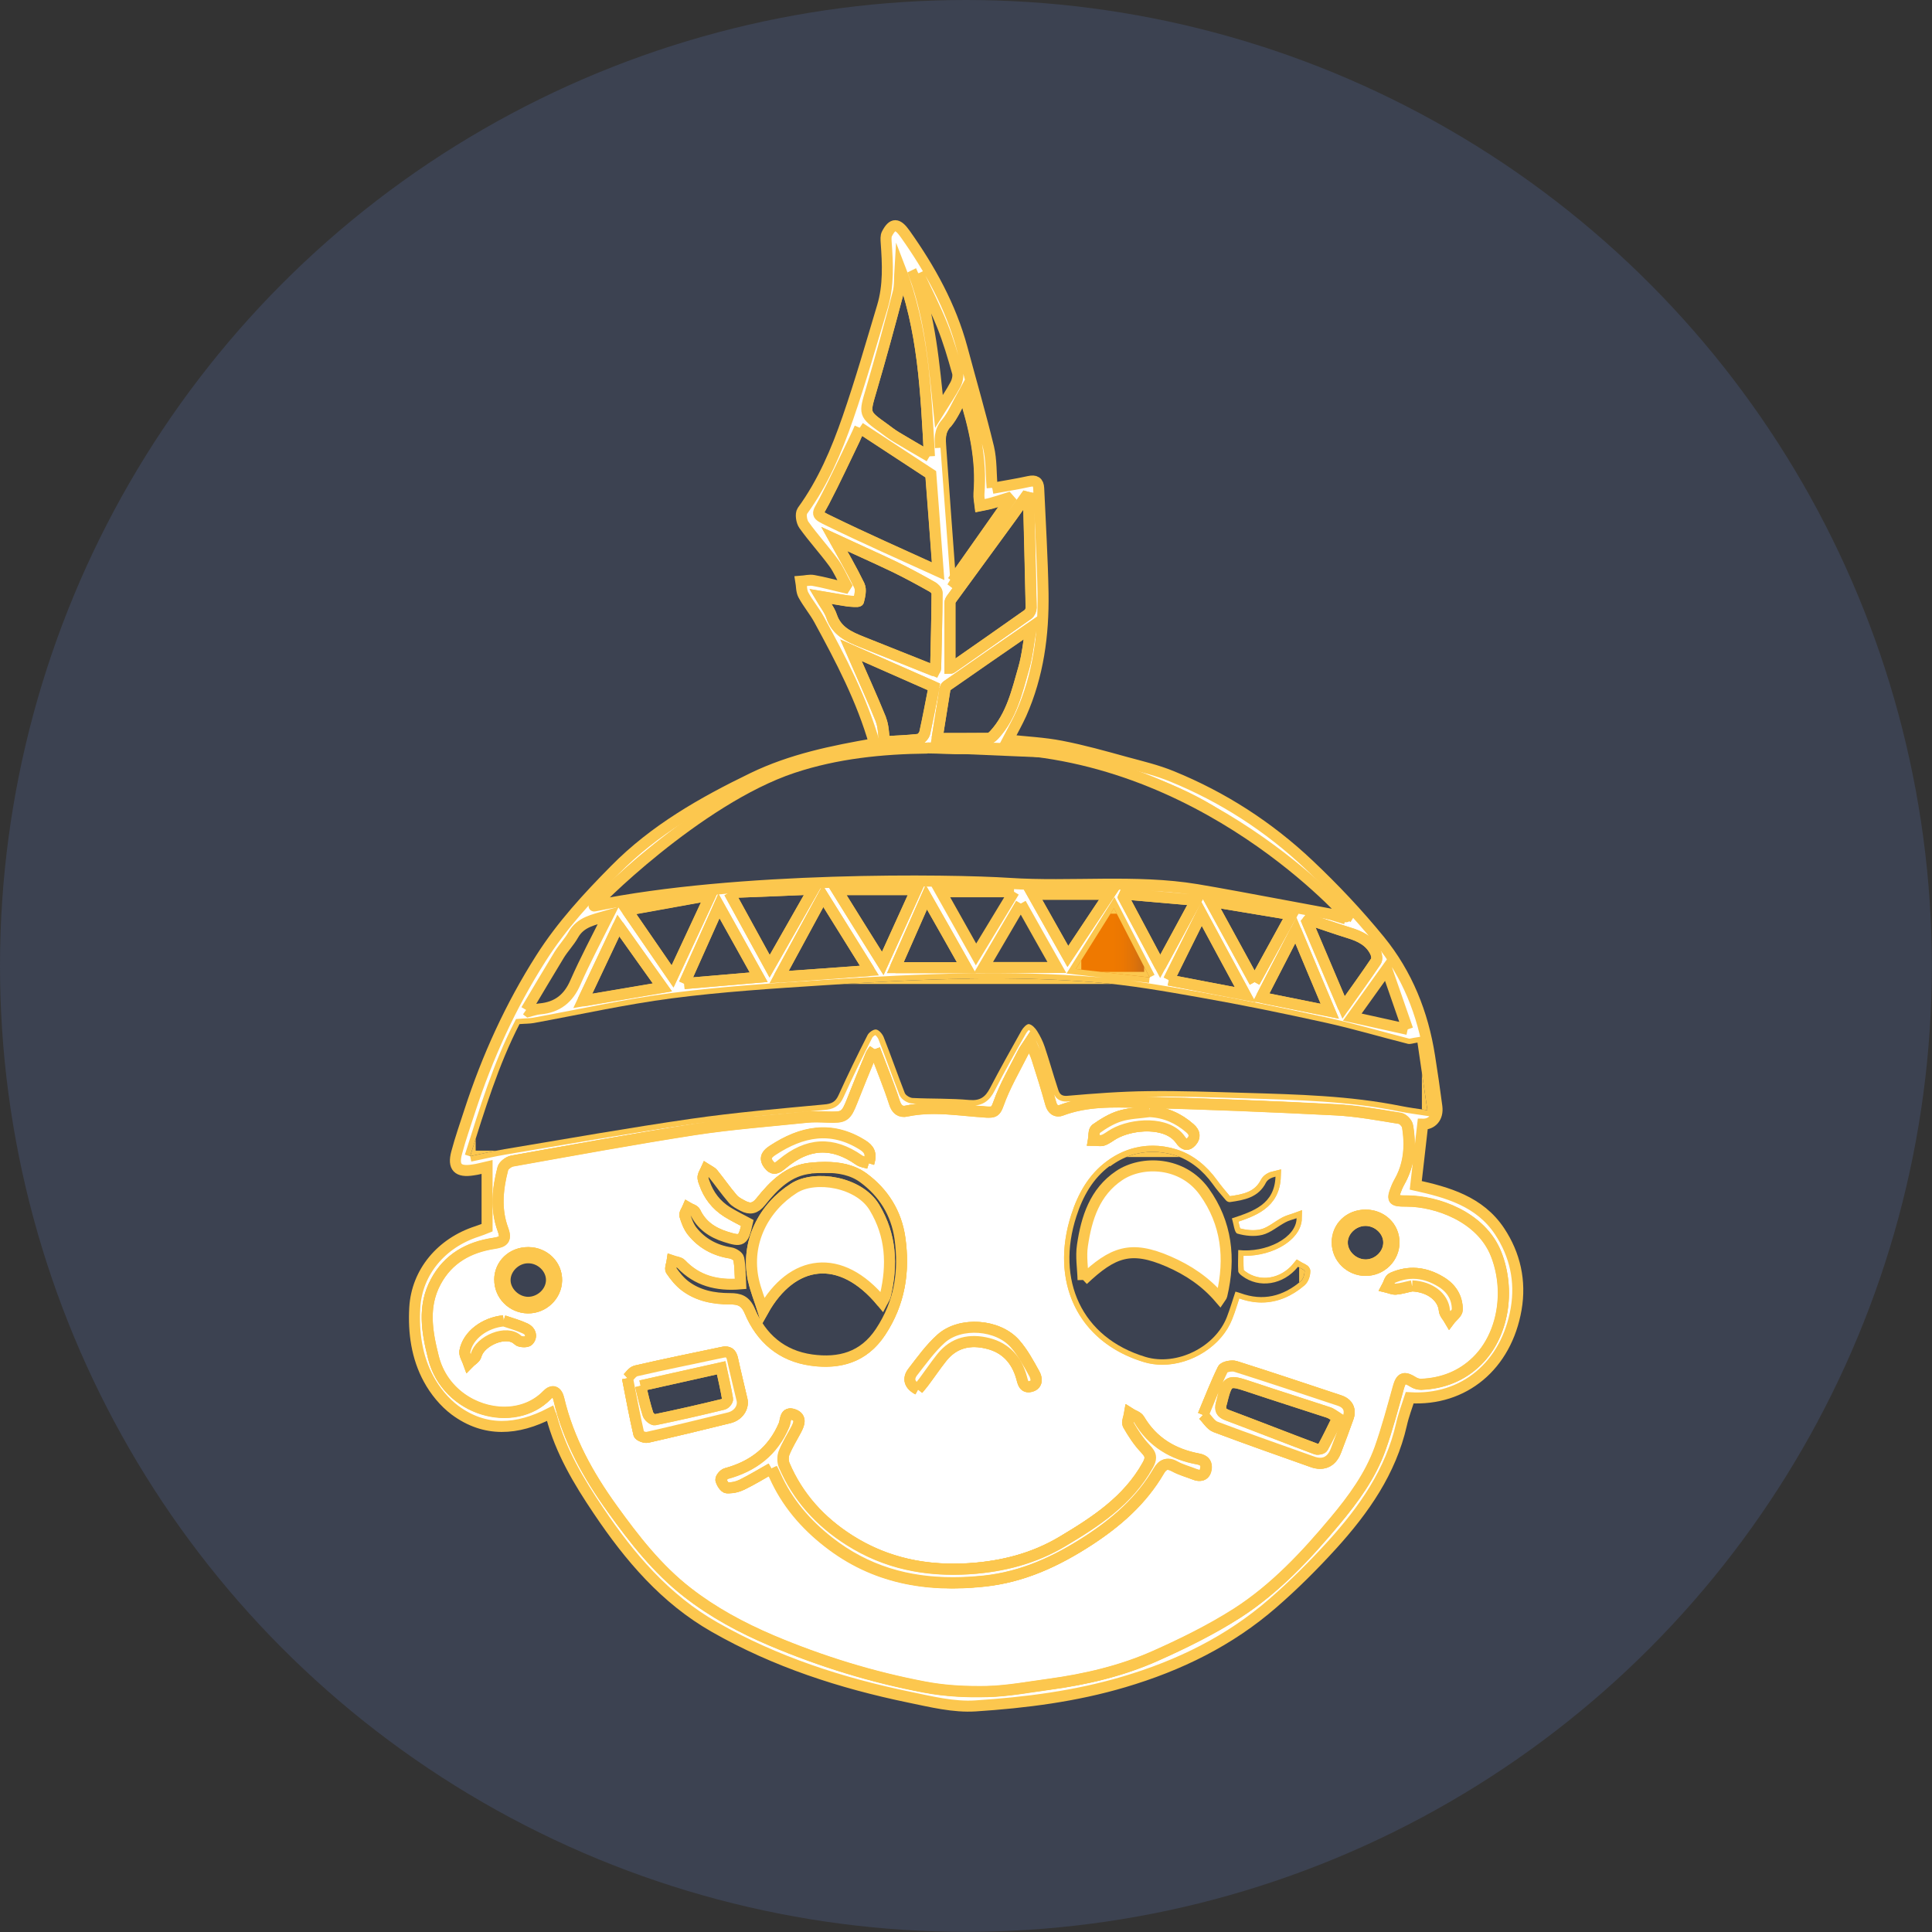 <svg viewBox="0 0 124.51 124.51" xmlns:xlink="http://www.w3.org/1999/xlink" xmlns="http://www.w3.org/2000/svg" data-name="Camada 2" id="Camada_2">
  <rect x="0" y="0" width="124.51" height="124.51" fill="#333333" stroke="none"/>
  <defs>
    <style>
      .cls-1 {
        clip-path: url(#clippath-4);
      }

      .cls-2 {
        fill: url(#Gradiente_sem_nome_2);
      }

      .cls-3 {
        fill: #fff;
      }

      .cls-4, .cls-5 {
        fill: none;
      }

      .cls-6 {
        clip-path: url(#clippath-1);
      }

      .cls-7 {
        clip-path: url(#clippath-3);
      }

      .cls-8 {
        fill: #3c4251;
      }

      .cls-9 {
        clip-path: url(#clippath-2);
      }

      .cls-5 {
        stroke: #fcc74e;
        stroke-miterlimit: 10;
        stroke-width: .71px;
      }

      .cls-10 {
        clip-path: url(#clippath);
      }
    </style>
    <clipPath id="clippath">
      <path d="M62.5,63.07c-3.15.05-6.31.22-9.46.43-3.26.21-6.52.42-9.75.84-2.98.39-5.93,1.05-8.89,1.59-.28.05-.57.04-.92.07-1.36,2.64-2.23,5.51-3.18,8.51.82-.17,1.51-.33,2.21-.45,4.01-.67,8.02-1.38,12.04-1.96,2.84-.41,5.69-.65,8.55-.92.49-.04.75-.16.95-.62.59-1.3,1.21-2.58,1.86-3.85.09-.18.39-.39.56-.36.18.03.4.29.48.49.47,1.19.89,2.4,1.36,3.6.06.15.33.31.5.32,1.22.06,2.45.02,3.66.13.7.06,1.03-.19,1.33-.76.65-1.25,1.34-2.48,2.03-3.71.1-.18.34-.44.48-.42.2.03.41.26.53.45.2.32.37.66.49,1.02.29.86.53,1.73.81,2.58.1.3.14.62.66.57,1.72-.15,3.44-.28,5.17-.3,2.08-.03,4.17.05,6.26.11,3.37.1,6.74.18,10.07.85.5.1,1.02.17,1.69.27-.23-1.55-.43-2.96-.64-4.36-.27.04-.46.12-.62.08-1.75-.44-3.49-.96-5.25-1.35-2.71-.6-5.44-1.16-8.17-1.64-2.26-.4-4.53-.8-6.81-.98-2.17-.17-4.34-.25-6.52-.25-.5,0-.99,0-1.49.01" class="cls-4"></path>
    </clipPath>
    <clipPath id="clippath-1">
      <path d="M59.77,48.21c-2.94.03-5.87.33-8.67,1.26-6.14,2.04-13.01,8.96-12.81,8.92,9.21-1.89,22.91-1.71,26.76-1.46,1.58.1,3.18.08,4.8.07,2.44-.03,4.9-.06,7.28.34,2.83.47,9.68,1.81,9.71,1.76-.46-.49-10.33-11.5-24.68-10.85-.45.02-.9,0-1.35-.01-.31-.01-.62-.02-.94-.02h-.09" class="cls-4"></path>
    </clipPath>
    <clipPath id="clippath-2">
      <path d="M69.33,62.45c1.68.19,3.19.36,4.76.54-.77-1.49-1.51-2.92-2.3-4.46l-2.46,3.92Z" class="cls-4"></path>
    </clipPath>
    <linearGradient gradientUnits="userSpaceOnUse" gradientTransform="translate(1985.9 -1140.19) scale(3.35)" y2="358.05" x2="-569.99" y1="358.05" x1="-571.41" data-name="Gradiente sem nome 2" id="Gradiente_sem_nome_2">
      <stop stop-color="#ef7900" offset="0"></stop>
      <stop stop-color="#eb7702" offset=".15"></stop>
      <stop stop-color="#df7309" offset=".29"></stop>
      <stop stop-color="#cb6c14" offset=".43"></stop>
      <stop stop-color="#b06325" offset=".57"></stop>
      <stop stop-color="#8d563a" offset=".71"></stop>
      <stop stop-color="#614754" offset=".85"></stop>
      <stop stop-color="#2f3572" offset=".98"></stop>
      <stop stop-color="#283377" offset="1"></stop>
    </linearGradient>
    <clipPath id="clippath-3">
      <path d="M69.76,80.26c.26-1.76.79-3.44,2.37-4.5,1.47-.99,4.08-.91,5.48,1.04,1.45,2.01,1.7,4.3,1.13,6.68-.01.05-.06.1-.12.19-.92-1.08-2.05-1.83-3.31-2.38-2.44-1.06-3.59-.62-5.51,1.19-.02-.75-.14-1.51-.04-2.23M71.52,75.14c-1.09.81-1.73,1.95-2.15,3.25-1.33,4.08.32,7.82,4.46,9.06,2,.6,4.49-.63,5.24-2.58.2-.52.36-1.06.55-1.63.13.04.23.06.33.1,1.45.53,2.74.2,3.88-.77.16-.14.24-.43.25-.65,0-.09-.29-.19-.43-.28-.95,1.18-2.51,1.41-3.6.59-.11-.08-.25-.2-.25-.31-.03-.45,0-.9,0-1.36,1.81.2,3.75-.8,3.76-2.05-.28.1-.52.15-.73.27-.49.26-.95.67-1.47.8-.51.13-1.11.07-1.62-.08-.19-.06-.23-.61-.35-.98,1.39-.46,2.75-.91,2.81-2.69-.27.06-.51.19-.61.38-.49.97-1.4,1.13-2.33,1.26-.08.01-.2-.05-.25-.11-.3-.35-.6-.69-.86-1.06-.63-.87-1.46-1.55-2.44-1.85-.48-.14-.95-.22-1.42-.22-.97,0-1.91.31-2.75.94" class="cls-4"></path>
    </clipPath>
    <clipPath id="clippath-4">
      <path d="M48.56,82.52c-.54-2.45.67-4.72,2.62-5.95,1.36-.86,4.19-.4,5.17,1.24,1.09,1.81,1.17,3.69.71,5.66-.04.15-.14.29-.22.45-2.68-3.26-5.81-2.76-7.66.55-.23-.74-.48-1.33-.61-1.95M52.29,75.28c-1.47.13-2.42,1.11-3.27,2.17-.36.44-.69.5-1.13.27-.24-.13-.5-.26-.67-.46-.45-.52-.84-1.09-1.27-1.62-.11-.13-.29-.2-.43-.29-.07.16-.18.31-.21.48-.02.13.04.29.09.42.27.78.76,1.41,1.46,1.85.42.27.87.48,1.3.71-.26,1.17-.35,1.23-1.41.9-.85-.27-1.55-.74-1.95-1.59-.06-.14-.31-.19-.47-.29-.07.17-.23.37-.19.51.11.35.25.73.47,1.01.63.79,1.47,1.24,2.47,1.4.2.03.5.22.53.37.1.51.09,1.04.12,1.63-1.54.13-2.8-.2-3.83-1.28-.13-.13-.37-.14-.57-.21-.03.21-.16.48-.07.61.25.37.55.74.91,1.01.84.63,1.84.82,2.87.82.61,0,1,.12,1.29.8.73,1.74,2.05,2.88,3.96,3.15,1.8.25,3.37-.16,4.46-1.81,1.23-1.86,1.55-3.87,1.25-6.03-.23-1.63-1.07-2.95-2.35-3.89-.72-.53-1.59-.68-2.48-.68-.29,0-.58.02-.86.04" class="cls-4"></path>
    </clipPath>
  </defs>
  <g data-name="Camada 1" id="Camada_1-2">
    <g>
      <circle r="62.25" cy="62.25" cx="62.25" class="cls-8"></circle>
      <g>
        <path d="M55.13,28.2c-.67,1.38-1.31,2.77-2.02,4.13-.46.87-.61.8.38,1.28,2.25,1.1,4.55,2.11,6.96,3.22-.16-2.23-.32-4.31-.47-6.26-1.55-1.02-3.02-1.98-4.58-3-.11.25-.19.44-.28.62" class="cls-5"></path>
        <path d="M57.88,18.87c-.55,2.09-1.12,4.18-1.73,6.26-.45,1.55-.49,1.54.8,2.46.27.2.54.41.82.58.66.4,1.33.78,2.13,1.25-.23-4.18-.38-8.19-1.9-12.14-.04.64,0,1.13-.12,1.59" class="cls-5"></path>
        <path d="M60.98,27.29c-.44.51-.39,1.02-.35,1.57.2,2.84.41,5.67.62,8.51.05.03.1.06.15.1,1.23-1.75,2.46-3.49,3.69-5.24-.03-.05-.07-.09-.1-.13-.36.11-.71.23-1.07.33-.25.07-.5.11-.74.16-.03-.26-.09-.53-.07-.78.18-2.19-.3-4.27-.99-6.46-.41.73-.68,1.42-1.13,1.95" class="cls-5"></path>
        <path d="M63.95,31.47c.81-.15,1.59-.27,2.36-.44.41-.09.61.02.63.44.1,2.25.24,4.5.28,6.76.04,2.68-.31,5.3-1.41,7.78-.25.55-.55,1.08-.86,1.68,1.17.13,2.33.18,3.45.4,1.4.27,2.78.66,4.16,1.04,1,.27,2.01.51,2.96.9,3.29,1.34,6.25,3.25,8.83,5.69,1.62,1.53,3.16,3.16,4.57,4.89,1.76,2.16,2.78,4.7,3.21,7.46.17,1.08.33,2.16.47,3.25.09.7-.32,1.14-.91,1.13-.15,1.31-.3,2.61-.45,3.94,2.02.45,4.11,1.02,5.4,2.96,1,1.51,1.38,3.21,1.07,5.01-.63,3.65-3.37,5.93-6.86,5.72-.18.56-.4,1.13-.53,1.72-.69,3.04-2.42,5.5-4.46,7.75-1.2,1.32-2.48,2.6-3.83,3.77-2.79,2.43-6.04,4.02-9.59,5.07-3.13.93-6.35,1.34-9.58,1.55-1.4.09-2.85-.27-4.25-.56-4.4-.91-8.64-2.28-12.56-4.52-3.18-1.81-5.47-4.51-7.48-7.5-1.28-1.9-2.44-3.84-3.03-6.08-.02-.08-.07-.14-.09-.2-2.11,1.09-4.19,1.24-6.13-.2-.68-.51-1.28-1.24-1.69-2-.77-1.41-.99-3-.9-4.6.13-2.29,1.71-4.18,4.02-4.92.24-.08.47-.17.64-.24v-3.92c-.27.06-.59.16-.92.2-.96.15-1.29-.18-1.04-1.11.24-.91.56-1.81.85-2.71,1.13-3.46,2.62-6.74,4.58-9.82,1.34-2.11,3.02-3.93,4.77-5.7,2.55-2.59,5.65-4.35,8.89-5.92,2.48-1.2,5.13-1.74,7.84-2.21-.81-2.84-2.17-5.43-3.57-8-.3-.55-.72-1.04-1.02-1.6-.13-.25-.11-.58-.16-.87.28-.02.56-.1.82-.05.68.12,1.34.31,2.01.46.03-.05.07-.09.1-.14-.27-.49-.49-1.02-.82-1.47-.61-.83-1.31-1.59-1.91-2.43-.16-.22-.23-.71-.1-.9,1.33-1.83,2.2-3.88,2.93-5.99.82-2.37,1.51-4.78,2.23-7.18.41-1.36.34-2.75.24-4.14-.01-.18-.03-.4.05-.55.37-.71.68-.69,1.17,0,1.61,2.27,2.94,4.67,3.67,7.37.57,2.13,1.19,4.26,1.71,6.4.19.81.15,1.67.23,2.6M56.36,67.63c-.14.21-.2.28-.23.35-.41.99-.82,1.98-1.21,2.98-.4,1-.51,1.08-1.57,1.04-.46-.02-.93-.04-1.39,0-2.39.25-4.79.42-7.16.79-3.94.6-7.85,1.33-11.77,2.03-.23.04-.56.29-.61.49-.33,1.3-.47,2.61,0,3.92.23.63.07.81-.58.9-1.63.24-2.95.98-3.75,2.48-.86,1.59-.56,3.23-.15,4.86.85,3.44,5.2,4.64,7.33,2.42.34-.36.64-.24.76.27.61,2.62,1.89,4.9,3.44,7.06,1.42,1.97,2.9,3.89,4.84,5.39,1.66,1.29,3.5,2.28,5.42,3.1,3.19,1.35,6.49,2.37,9.89,3.01,1.31.25,2.68.32,4.02.28,1.34-.04,2.67-.3,4.01-.47,2.35-.31,4.65-.86,6.81-1.82,1.82-.81,3.62-1.7,5.3-2.77,2.45-1.57,4.44-3.71,6.3-5.94,1.17-1.41,2.27-2.89,2.89-4.63.47-1.3.82-2.65,1.19-3.98.18-.62.38-.71.95-.34.15.1.35.16.52.15,1.38-.06,2.6-.53,3.59-1.5,1.71-1.68,2.14-4.57,1.23-6.89-.97-2.44-3.89-3.42-5.75-3.42-.94,0-1-.05-.63-.94.04-.1.08-.19.14-.28.65-1.13.75-2.36.53-3.61-.03-.2-.3-.47-.49-.5-1.37-.22-2.75-.48-4.13-.55-4.25-.21-8.51-.39-12.76-.49-1.65-.04-3.33-.09-4.93.52-.33.12-.58-.05-.68-.44-.27-.97-.57-1.94-.88-2.9-.11-.34-.28-.66-.45-1.07-.2.3-.35.48-.45.69-.54,1.09-1.17,2.15-1.58,3.29-.18.51-.27.58-.77.55-1.72-.11-3.43-.44-5.16-.06-.38.08-.63-.1-.78-.54-.36-1.12-.81-2.2-1.28-3.44M30.3,74.51c.82-.17,1.51-.33,2.21-.45,4.01-.67,8.02-1.38,12.04-1.96,2.83-.41,5.69-.65,8.54-.92.49-.04.75-.16.95-.62.59-1.3,1.21-2.58,1.86-3.85.09-.18.39-.39.56-.36.18.03.4.29.48.49.47,1.19.89,2.4,1.36,3.6.06.15.33.31.5.32,1.22.06,2.45.02,3.66.13.69.06,1.04-.19,1.33-.77.65-1.25,1.33-2.48,2.03-3.7.1-.18.34-.44.48-.42.2.03.41.25.53.45.2.32.37.66.5,1.02.29.86.53,1.73.81,2.59.1.3.14.62.66.57,1.72-.15,3.44-.28,5.17-.31,2.09-.03,4.17.05,6.26.11,3.37.1,6.75.18,10.07.86.5.1,1.02.17,1.69.27-.23-1.55-.43-2.96-.64-4.36-.27.04-.46.12-.62.08-1.75-.45-3.48-.96-5.25-1.35-2.71-.6-5.44-1.15-8.17-1.64-2.25-.4-4.52-.8-6.8-.98-2.66-.21-5.34-.27-8.01-.23-3.16.05-6.31.22-9.46.43-3.26.21-6.52.42-9.75.84-2.98.39-5.93,1.05-8.89,1.59-.28.05-.57.04-.92.07-1.36,2.64-2.23,5.51-3.18,8.51M86.74,59.23s.06-.09.09-.14c-.48-.47-.92-.98-1.45-1.39-1.83-1.39-3.74-2.67-5.51-4.14-2.45-2.04-5.33-3.11-8.32-3.98-3.93-1.15-7.95-1.46-12.02-1.24-2.94.16-5.84.61-8.61,1.62-3.43,1.25-6.57,3.07-9.38,5.4-1.01.83-1.92,1.79-2.88,2.68.06.06.11.13.16.19.2-.04.41-.09.61-.12,2.85-.44,5.69-.97,8.55-1.3,1.86-.22,3.75-.24,5.62-.22,3.86.03,7.71.14,11.57.23,3.98.09,7.97.02,11.94.5,2.85.35,5.69.69,8.44,1.54.39.12.79.24,1.18.36M55.41,27.57c-.11.25-.19.44-.28.62-.67,1.38-1.31,2.78-2.02,4.13-.46.87-.61.8.39,1.28,2.25,1.1,4.55,2.11,6.96,3.21-.17-2.23-.32-4.3-.47-6.25-1.55-1.02-3.02-1.98-4.58-3M60.23,43.23c.03-.06.07-.12.07-.17.04-1.62.08-3.24.09-4.86,0-.13-.19-.31-.33-.39-.8-.45-1.61-.89-2.44-1.29-1.32-.63-2.65-1.22-3.86-1.78.52.94,1.11,1.95,1.62,3,.13.27.03.68-.05,1-.01.06-.48.02-.73-.01-.54-.08-1.08-.18-1.74-.29.3.51.59.86.73,1.27.32.98,1.12,1.33,1.97,1.67,1.54.61,3.08,1.23,4.67,1.87M66.29,32.06c-.06-.01-.12-.02-.19-.04-.29.41-.58.82-.87,1.22-1.3,1.78-2.6,3.56-3.9,5.34-.06.08-.11.18-.11.28,0,1.4,0,2.81,0,4.21.01,0,.08,0,.12-.04,1.64-1.14,3.28-2.29,4.91-3.44.11-.08.2-.28.2-.42-.05-2.37-.11-4.74-.17-7.11M59.9,29.41c-.23-4.18-.38-8.19-1.9-12.13-.04.64,0,1.13-.12,1.59-.55,2.09-1.12,4.18-1.73,6.26-.46,1.55-.49,1.54.79,2.46.27.2.54.41.83.58.66.4,1.33.78,2.13,1.25M61.24,37.36c.05.03.1.06.15.1,1.23-1.75,2.46-3.49,3.69-5.24-.04-.05-.07-.09-.11-.13-.35.11-.71.23-1.07.33-.24.07-.5.11-.74.16-.03-.26-.09-.52-.07-.78.18-2.19-.3-4.27-.99-6.46-.41.73-.68,1.42-1.13,1.95-.44.51-.39,1.02-.36,1.57M60.39,47.59c1.13,0,2.23,0,3.32-.01.13,0,.28-.14.38-.25,1.11-1.22,1.46-2.78,1.89-4.29.23-.81.31-1.66.47-2.61-1.92,1.32-3.68,2.54-5.43,3.76-.06.04-.1.13-.12.21-.17,1.04-.33,2.07-.51,3.19M60.19,44.27c-1.81-.8-3.52-1.55-5.35-2.36.69,1.59,1.35,3.02,1.93,4.47.17.42.16.92.24,1.42.62-.04,1.42-.06,2.21-.15.14-.02.34-.25.38-.41.22-.98.4-1.97.6-2.98M56.03,62.55c-1.03-1.65-1.97-3.16-2.99-4.8-.98,1.81-1.87,3.45-2.83,5.22,2-.14,3.82-.27,5.82-.42M47,57.53c.9,1.64,1.73,3.15,2.6,4.74.98-1.71,1.87-3.29,2.83-4.97-1.84.08-3.57.15-5.44.22M45.78,57.68c-1.78.32-3.49.63-5.38.97,1.03,1.5,1.95,2.83,2.94,4.27.84-1.79,1.61-3.46,2.44-5.24M80.85,63.29c.82-1.49,1.57-2.86,2.39-4.34-1.72-.29-3.38-.56-5.23-.87.99,1.81,1.88,3.44,2.85,5.21M86.58,64.93c.78-1.1,1.45-2.03,2.09-2.98.09-.13.05-.4-.02-.56-.33-.72-.98-1.05-1.71-1.27-.87-.27-1.73-.58-2.59-.86-.04.05-.08.09-.12.14.76,1.78,1.51,3.57,2.35,5.54M53.92,57.33c.99,1.6,1.93,3.1,2.97,4.76.77-1.7,1.45-3.2,2.16-4.76h-5.13ZM44.1,63.39c1.68-.14,3.2-.27,4.8-.41-.84-1.51-1.65-2.97-2.56-4.6-.78,1.75-1.49,3.33-2.24,5.01M75.33,63.16c1.7.33,3.22.62,4.92.94-.97-1.79-1.84-3.41-2.81-5.2-.75,1.51-1.41,2.83-2.11,4.26M39.85,59.65c-.75,1.6-1.49,3.16-2.29,4.85,1.75-.3,3.39-.57,5.13-.87-.99-1.39-1.9-2.66-2.84-3.99M33.91,65.08s.1.07.15.11c.24-.06.48-.15.73-.17,1.13-.1,1.85-.67,2.3-1.72.62-1.41,1.35-2.78,2.11-4.3-.96.28-1.78.41-2.25,1.24-.26.46-.63.84-.91,1.29-.72,1.18-1.42,2.37-2.13,3.56M74.77,62.28c.81-1.48,1.53-2.82,2.31-4.26-1.58-.14-3.09-.27-4.59-.4l-.09.2c.77,1.44,1.54,2.88,2.37,4.45M83.51,59.95c-.78,1.52-1.49,2.9-2.23,4.33,1.53.31,2.95.59,4.42.89-.74-1.75-1.42-3.39-2.19-5.22M62.27,62.36c-.86-1.53-1.67-2.96-2.57-4.54-.71,1.62-1.35,3.07-2,4.54h4.56ZM66.56,57.63c.77,1.36,1.48,2.63,2.26,4.01.91-1.36,1.75-2.63,2.67-4.01h-4.93ZM74.09,62.99c-.77-1.49-1.51-2.92-2.3-4.46-.84,1.34-1.64,2.61-2.46,3.92,1.68.19,3.19.36,4.76.54M65.79,58.23c-.83,1.42-1.6,2.74-2.41,4.12h4.73c-.79-1.39-1.52-2.7-2.32-4.12M65.35,57.47h-4.72c.73,1.3,1.47,2.62,2.27,4.04.84-1.39,1.6-2.63,2.45-4.04M59.18,17.61c-.09.04-.17.08-.25.12,1.02,2.77,1.26,5.69,1.58,8.78.43-.69.78-1.19,1.06-1.72.12-.22.2-.55.14-.78-.29-1.03-.59-2.06-.99-3.05-.46-1.14-1.02-2.23-1.54-3.34M90.72,66.34c-.46-1.33-.88-2.54-1.35-3.89-.81,1.13-1.49,2.08-2.22,3.1,1.17.26,2.26.5,3.57.79" class="cls-3"></path>
        <path d="M63.95,31.47c.81-.15,1.59-.27,2.36-.44.41-.09.61.02.63.44.1,2.25.24,4.5.28,6.76.04,2.68-.31,5.3-1.41,7.78-.25.55-.55,1.08-.86,1.68,1.17.13,2.33.18,3.45.4,1.4.27,2.78.66,4.16,1.04,1,.27,2.01.51,2.96.9,3.29,1.34,6.25,3.25,8.83,5.69,1.62,1.53,3.16,3.16,4.57,4.89,1.76,2.16,2.78,4.7,3.21,7.46.17,1.08.33,2.16.47,3.25.09.7-.32,1.14-.91,1.13-.15,1.31-.3,2.61-.45,3.94,2.02.45,4.11,1.02,5.4,2.96,1,1.51,1.38,3.21,1.07,5.01-.63,3.65-3.37,5.93-6.86,5.72-.18.56-.4,1.13-.53,1.72-.69,3.04-2.42,5.5-4.46,7.75-1.2,1.32-2.48,2.6-3.83,3.77-2.79,2.43-6.04,4.02-9.59,5.07-3.13.93-6.35,1.34-9.58,1.55-1.4.09-2.85-.27-4.25-.56-4.4-.91-8.64-2.28-12.56-4.52-3.18-1.81-5.47-4.51-7.48-7.5-1.28-1.9-2.44-3.84-3.03-6.08-.02-.08-.07-.14-.09-.2-2.11,1.09-4.19,1.24-6.13-.2-.68-.51-1.28-1.24-1.69-2-.77-1.41-.99-3-.9-4.6.13-2.29,1.71-4.18,4.02-4.92.24-.08.47-.17.64-.24v-3.92c-.27.06-.59.16-.92.2-.96.15-1.29-.18-1.04-1.11.24-.91.56-1.81.85-2.71,1.13-3.46,2.62-6.74,4.58-9.82,1.34-2.11,3.02-3.93,4.77-5.7,2.55-2.59,5.65-4.35,8.89-5.92,2.48-1.2,5.13-1.74,7.84-2.21-.81-2.84-2.17-5.43-3.57-8-.3-.55-.72-1.04-1.02-1.6-.13-.25-.11-.58-.16-.87.28-.02.56-.1.82-.05.68.12,1.34.31,2.01.46.03-.05.07-.09.1-.14-.27-.49-.49-1.02-.82-1.47-.61-.83-1.31-1.59-1.91-2.43-.16-.22-.23-.71-.1-.9,1.33-1.83,2.2-3.88,2.93-5.99.82-2.37,1.51-4.78,2.23-7.18.41-1.36.34-2.75.24-4.14-.01-.18-.03-.4.05-.55.37-.71.68-.69,1.17,0,1.61,2.27,2.94,4.67,3.67,7.37.57,2.13,1.19,4.26,1.71,6.4.19.81.15,1.67.23,2.6M56.36,67.63c-.14.21-.2.28-.23.35-.41.99-.82,1.98-1.21,2.98-.4,1-.51,1.08-1.57,1.04-.46-.02-.93-.04-1.39,0-2.39.25-4.79.42-7.16.79-3.94.6-7.85,1.33-11.77,2.03-.23.04-.56.29-.61.49-.33,1.3-.47,2.61,0,3.92.23.63.07.81-.58.9-1.63.24-2.95.98-3.75,2.48-.86,1.59-.56,3.23-.15,4.86.85,3.44,5.2,4.64,7.33,2.42.34-.36.64-.24.76.27.61,2.62,1.89,4.9,3.44,7.06,1.42,1.97,2.9,3.89,4.84,5.39,1.66,1.29,3.5,2.28,5.42,3.1,3.19,1.35,6.49,2.37,9.89,3.01,1.31.25,2.68.32,4.02.28,1.34-.04,2.67-.3,4.01-.47,2.35-.31,4.65-.86,6.81-1.82,1.82-.81,3.62-1.7,5.3-2.77,2.45-1.57,4.44-3.71,6.3-5.94,1.17-1.41,2.27-2.89,2.89-4.63.47-1.3.82-2.65,1.19-3.98.18-.62.38-.71.95-.34.15.1.35.16.52.15,1.38-.06,2.6-.53,3.59-1.5,1.71-1.68,2.14-4.57,1.23-6.89-.97-2.44-3.89-3.42-5.75-3.42-.94,0-1-.05-.63-.94.04-.1.08-.19.14-.28.65-1.13.75-2.36.53-3.61-.03-.2-.3-.47-.49-.5-1.37-.22-2.75-.48-4.13-.55-4.25-.21-8.51-.39-12.76-.49-1.65-.04-3.33-.09-4.93.52-.33.12-.58-.05-.68-.44-.27-.97-.57-1.94-.88-2.9-.11-.34-.28-.66-.45-1.07-.2.3-.35.48-.45.69-.54,1.09-1.17,2.15-1.58,3.29-.18.51-.27.58-.77.55-1.72-.11-3.43-.44-5.16-.06-.38.08-.63-.1-.78-.54-.36-1.12-.81-2.2-1.28-3.44M30.3,74.51c.82-.17,1.51-.33,2.21-.45,4.01-.67,8.02-1.38,12.04-1.96,2.83-.41,5.69-.65,8.54-.92.49-.04.75-.16.95-.62.59-1.3,1.21-2.58,1.86-3.85.09-.18.39-.39.56-.36.18.03.4.29.48.49.47,1.19.89,2.4,1.36,3.6.06.15.33.31.5.32,1.22.06,2.45.02,3.66.13.69.06,1.04-.19,1.33-.77.65-1.25,1.33-2.48,2.03-3.7.1-.18.34-.44.48-.42.2.03.41.25.53.45.2.32.37.66.5,1.02.29.86.53,1.73.81,2.59.1.3.14.62.66.57,1.72-.15,3.44-.28,5.17-.31,2.09-.03,4.17.05,6.26.11,3.37.1,6.75.18,10.07.86.5.1,1.02.17,1.69.27-.23-1.55-.43-2.96-.64-4.36-.27.04-.46.12-.62.08-1.75-.45-3.48-.96-5.25-1.35-2.71-.6-5.44-1.15-8.17-1.64-2.25-.4-4.52-.8-6.8-.98-2.66-.21-5.34-.27-8.01-.23-3.16.05-6.31.22-9.46.43-3.26.21-6.52.42-9.75.84-2.98.39-5.93,1.05-8.89,1.59-.28.05-.57.04-.92.07-1.36,2.64-2.23,5.51-3.18,8.51M86.74,59.23s.06-.09.09-.14c-.48-.47-.92-.98-1.45-1.39-1.83-1.39-3.74-2.67-5.51-4.14-2.45-2.04-5.33-3.11-8.32-3.98-3.93-1.15-7.95-1.46-12.02-1.24-2.94.16-5.84.61-8.61,1.62-3.43,1.25-6.57,3.07-9.38,5.4-1.01.83-1.92,1.79-2.88,2.68.06.06.11.13.16.19.2-.04.41-.09.61-.12,2.85-.44,5.69-.97,8.55-1.3,1.86-.22,3.75-.24,5.62-.22,3.86.03,7.71.14,11.57.23,3.98.09,7.97.02,11.94.5,2.85.35,5.69.69,8.44,1.54.39.12.79.24,1.18.36M55.41,27.57c-.11.25-.19.44-.28.62-.67,1.38-1.31,2.78-2.02,4.13-.46.87-.61.8.39,1.28,2.25,1.1,4.55,2.11,6.96,3.21-.17-2.23-.32-4.3-.47-6.25-1.55-1.02-3.02-1.98-4.58-3M60.23,43.23c.03-.06.07-.12.07-.17.04-1.62.08-3.24.09-4.86,0-.13-.19-.31-.33-.39-.8-.45-1.61-.89-2.44-1.29-1.32-.63-2.65-1.22-3.86-1.78.52.94,1.11,1.95,1.62,3,.13.27.03.68-.05,1-.01.06-.48.02-.73-.01-.54-.08-1.08-.18-1.74-.29.3.51.59.86.73,1.27.32.98,1.12,1.33,1.97,1.67,1.54.61,3.08,1.23,4.67,1.87M66.29,32.06c-.06-.01-.12-.02-.19-.04-.29.41-.58.82-.87,1.22-1.3,1.78-2.6,3.56-3.9,5.34-.06.08-.11.18-.11.28,0,1.4,0,2.81,0,4.21.01,0,.08,0,.12-.04,1.64-1.14,3.28-2.29,4.91-3.44.11-.08.2-.28.2-.42-.05-2.37-.11-4.74-.17-7.11M59.9,29.41c-.23-4.18-.38-8.19-1.9-12.13-.04.64,0,1.13-.12,1.59-.55,2.09-1.12,4.18-1.73,6.26-.46,1.55-.49,1.54.79,2.46.27.2.54.41.83.58.66.4,1.33.78,2.13,1.25M61.24,37.36c.05.03.1.06.15.1,1.23-1.75,2.46-3.49,3.69-5.24-.04-.05-.07-.09-.11-.13-.35.11-.71.23-1.07.33-.24.07-.5.11-.74.16-.03-.26-.09-.52-.07-.78.18-2.19-.3-4.27-.99-6.46-.41.73-.68,1.42-1.13,1.95-.44.51-.39,1.02-.36,1.57M60.39,47.59c1.13,0,2.23,0,3.32-.01.13,0,.28-.14.38-.25,1.11-1.22,1.46-2.78,1.89-4.29.23-.81.31-1.66.47-2.61-1.92,1.32-3.68,2.54-5.43,3.76-.06.04-.1.13-.12.21-.17,1.04-.33,2.07-.51,3.19M60.19,44.27c-1.81-.8-3.52-1.55-5.35-2.36.69,1.59,1.35,3.02,1.93,4.47.17.42.16.92.24,1.42.62-.04,1.42-.06,2.21-.15.14-.02.34-.25.38-.41.22-.98.4-1.97.6-2.98M56.03,62.55c-1.03-1.65-1.97-3.16-2.99-4.8-.98,1.81-1.87,3.45-2.83,5.22,2-.14,3.82-.27,5.82-.42M47,57.53c.9,1.64,1.73,3.15,2.6,4.74.98-1.71,1.87-3.29,2.83-4.97-1.84.08-3.57.15-5.44.22M45.78,57.68c-1.78.32-3.49.63-5.38.97,1.03,1.5,1.95,2.83,2.94,4.27.84-1.79,1.61-3.46,2.44-5.24M80.85,63.29c.82-1.49,1.57-2.86,2.39-4.34-1.72-.29-3.38-.56-5.23-.87.99,1.81,1.88,3.44,2.85,5.21M86.58,64.93c.78-1.1,1.45-2.03,2.09-2.98.09-.13.05-.4-.02-.56-.33-.72-.98-1.05-1.71-1.27-.87-.27-1.73-.58-2.59-.86-.04.05-.08.09-.12.14.76,1.78,1.51,3.57,2.35,5.54M53.92,57.33c.99,1.6,1.93,3.1,2.97,4.76.77-1.7,1.45-3.2,2.16-4.76h-5.13ZM44.1,63.39c1.68-.14,3.2-.27,4.8-.41-.84-1.51-1.65-2.97-2.56-4.6-.78,1.75-1.49,3.33-2.24,5.01M75.33,63.16c1.7.33,3.22.62,4.92.94-.97-1.79-1.84-3.41-2.81-5.2-.75,1.51-1.41,2.83-2.11,4.26M39.85,59.65c-.75,1.6-1.49,3.16-2.29,4.85,1.75-.3,3.39-.57,5.13-.87-.99-1.39-1.9-2.66-2.84-3.99M33.91,65.08s.1.07.15.11c.24-.06.48-.15.73-.17,1.13-.1,1.85-.67,2.3-1.72.62-1.41,1.35-2.78,2.11-4.3-.96.28-1.78.41-2.25,1.24-.26.46-.63.84-.91,1.29-.72,1.18-1.42,2.37-2.13,3.56M74.77,62.28c.81-1.48,1.53-2.82,2.31-4.26-1.58-.14-3.09-.27-4.59-.4l-.09.2c.77,1.44,1.54,2.88,2.37,4.45M83.51,59.95c-.78,1.52-1.49,2.9-2.23,4.33,1.53.31,2.95.59,4.42.89-.74-1.75-1.42-3.39-2.19-5.22M62.27,62.36c-.86-1.53-1.67-2.96-2.57-4.54-.71,1.62-1.35,3.07-2,4.54h4.56ZM66.56,57.63c.77,1.36,1.48,2.63,2.26,4.01.91-1.36,1.75-2.63,2.67-4.01h-4.93ZM74.09,62.99c-.77-1.49-1.51-2.92-2.3-4.46-.84,1.34-1.64,2.61-2.46,3.92,1.68.19,3.19.36,4.76.54M65.79,58.23c-.83,1.42-1.6,2.74-2.41,4.12h4.73c-.79-1.39-1.52-2.7-2.32-4.12M65.35,57.47h-4.72c.73,1.3,1.47,2.62,2.27,4.04.84-1.39,1.6-2.63,2.45-4.04M59.18,17.61c-.09.04-.17.08-.25.12,1.02,2.77,1.26,5.69,1.58,8.78.43-.69.78-1.19,1.06-1.72.12-.22.2-.55.14-.78-.29-1.03-.59-2.06-.99-3.05-.46-1.14-1.02-2.23-1.54-3.34M90.72,66.34c-.46-1.33-.88-2.54-1.35-3.89-.81,1.13-1.49,2.08-2.22,3.1,1.17.26,2.26.5,3.57.79" class="cls-5"></path>
        <path d="M56.36,67.63c.47,1.24.92,2.33,1.28,3.44.14.44.39.62.77.54,1.73-.37,3.45-.04,5.17.06.5.03.59-.04.77-.54.4-1.14,1.03-2.2,1.58-3.29.1-.2.25-.38.45-.69.18.41.35.73.45,1.07.31.96.61,1.93.88,2.9.11.39.36.57.69.44,1.6-.61,3.28-.56,4.93-.52,4.25.09,8.51.27,12.76.49,1.38.07,2.76.33,4.13.55.19.03.45.31.49.5.22,1.25.12,2.48-.53,3.61-.05.09-.1.19-.14.28-.36.88-.3.94.63.94,1.87,0,4.79.98,5.75,3.42.92,2.31.49,5.21-1.23,6.89-.99.97-2.21,1.44-3.59,1.5-.17,0-.38-.06-.52-.15-.58-.37-.78-.29-.95.34-.37,1.33-.73,2.68-1.19,3.98-.63,1.74-1.72,3.23-2.89,4.63-1.86,2.23-3.85,4.36-6.3,5.94-1.67,1.07-3.48,1.96-5.3,2.77-2.16.96-4.47,1.5-6.81,1.82-1.33.18-2.67.44-4.01.47-1.34.04-2.7-.03-4.02-.28-3.4-.64-6.7-1.66-9.89-3.01-1.93-.82-3.76-1.8-5.42-3.1-1.94-1.51-3.42-3.42-4.84-5.39-1.55-2.15-2.82-4.44-3.44-7.06-.12-.51-.41-.62-.76-.27-2.13,2.22-6.47,1.02-7.33-2.43-.41-1.64-.7-3.27.15-4.86.8-1.5,2.13-2.23,3.75-2.48.65-.1.81-.27.58-.9-.48-1.31-.34-2.62,0-3.92.05-.21.38-.45.61-.49,3.92-.7,7.84-1.42,11.77-2.03,2.37-.36,4.77-.54,7.17-.79.46-.05.93-.03,1.39-.01,1.06.04,1.17-.03,1.57-1.04.39-1,.8-1.99,1.21-2.98.03-.08.09-.14.23-.35M79.38,78.5c1.39-.46,2.75-.91,2.81-2.69-.27.06-.51.19-.61.38-.49.97-1.4,1.13-2.33,1.26-.08,0-.2-.05-.25-.12-.3-.35-.6-.7-.86-1.07-.63-.87-1.46-1.55-2.44-1.85-1.45-.45-2.92-.21-4.17.72-1.09.81-1.73,1.95-2.15,3.25-1.33,4.08.32,7.82,4.46,9.06,2,.6,4.49-.64,5.24-2.58.2-.52.36-1.06.55-1.63.13.04.23.06.33.1,1.45.53,2.74.2,3.88-.77.16-.14.25-.42.25-.65,0-.09-.29-.19-.44-.28-.95,1.17-2.51,1.41-3.6.59-.11-.08-.25-.2-.25-.31-.03-.45-.01-.91-.01-1.36,1.81.19,3.74-.81,3.76-2.05-.27.1-.51.15-.72.26-.49.26-.94.67-1.47.8-.51.13-1.11.07-1.62-.08-.19-.06-.23-.61-.35-.98M47.73,82.76c-1.54.13-2.81-.2-3.84-1.28-.12-.13-.37-.14-.57-.21-.03.21-.16.48-.07.61.25.37.55.74.91,1.01.84.63,1.84.82,2.87.82.61,0,1,.12,1.29.8.73,1.74,2.05,2.88,3.96,3.15,1.8.25,3.37-.17,4.46-1.81,1.23-1.86,1.55-3.87,1.25-6.04-.23-1.63-1.07-2.94-2.35-3.89-.95-.7-2.18-.74-3.34-.64-1.47.12-2.42,1.11-3.27,2.17-.35.44-.69.5-1.13.27-.24-.13-.51-.26-.68-.46-.45-.52-.84-1.09-1.27-1.62-.11-.13-.29-.2-.43-.29-.07.16-.18.31-.21.48-.02.13.04.29.09.42.27.79.76,1.41,1.46,1.86.42.26.87.48,1.3.71-.26,1.17-.35,1.24-1.41.9-.85-.27-1.55-.74-1.95-1.59-.07-.14-.31-.2-.47-.29-.07.17-.23.37-.19.51.11.35.25.73.47,1.01.63.79,1.47,1.24,2.47,1.4.2.03.5.21.53.37.1.51.09,1.04.12,1.63M49.71,94.63c.08.16.16.3.23.45.77,1.74,1.97,3.13,3.45,4.29,2.96,2.32,6.34,2.91,10.01,2.52,2.51-.27,4.67-1.27,6.74-2.61,1.83-1.19,3.43-2.58,4.54-4.49.25-.43.55-.56,1.03-.3.4.22.86.35,1.29.52.36.14.64.07.72-.34.06-.36-.09-.57-.49-.65-1.63-.31-2.94-1.08-3.81-2.55-.11-.19-.4-.26-.6-.39-.04.25-.19.56-.09.74.31.54.66,1.08,1.09,1.53.34.36.43.57.16,1.06-1.27,2.29-3.37,3.65-5.51,4.93-1.83,1.09-3.84,1.61-5.99,1.75-2.79.18-5.36-.34-7.72-1.83-1.88-1.19-3.33-2.78-4.21-4.84-.1-.23-.1-.57,0-.8.2-.5.5-.97.75-1.45.2-.38.38-.81-.14-1.01-.57-.21-.49.38-.61.66-.71,1.69-2,2.67-3.74,3.14-.14.04-.35.3-.32.4.05.2.24.5.39.51.32.02.67-.06.96-.2.64-.31,1.25-.68,1.89-1.05M77.54,91.19c.27.27.48.65.79.77,2.07.78,4.16,1.51,6.24,2.25.71.25,1.25,0,1.52-.71.27-.7.54-1.42.79-2.13.19-.52-.01-.93-.55-1.11-2.23-.74-4.47-1.49-6.71-2.2-.24-.08-.73.02-.81.18-.45.92-.82,1.88-1.27,2.95M40.44,88.82c.26,1.33.47,2.47.73,3.59.03.11.39.26.55.22,1.76-.4,3.52-.82,5.28-1.26.59-.14.93-.67.82-1.16-.2-.88-.42-1.76-.61-2.64-.08-.36-.27-.5-.63-.42-1.87.39-3.73.77-5.59,1.2-.23.05-.4.34-.54.47M59.16,89.54c.14-.18.29-.34.42-.52.38-.51.73-1.03,1.12-1.52.79-1,1.84-1.22,3.01-.91,1.13.29,1.82,1.07,2.14,2.19.09.32.14.68.57.58.48-.12.4-.55.25-.82-.37-.67-.74-1.36-1.24-1.93-1.1-1.26-3.52-1.44-4.76-.33-.7.62-1.26,1.4-1.83,2.15-.32.42-.23.82.33,1.12M55.99,74.97c.19-.61.03-.89-.41-1.16-2.02-1.27-3.93-.88-5.78.35-.29.19-.58.44-.27.87.32.43.55.26.87,0,1.66-1.39,3.25-1.46,4.96-.26.17.12.4.14.63.21M74.09,71.64c-.64.09-1.31.1-1.92.29-.55.17-1.07.5-1.55.83-.15.11-.11.47-.15.72.21,0,.43.07.62,0,.25-.09.47-.28.71-.41,1.17-.66,3.42-.82,4.27.37.21.29.42.44.7.14.28-.3.23-.6-.09-.87-.74-.65-1.58-1.03-2.59-1.07M91,82.87c1.14.04,2,.7,2.08,1.58.02.21.22.41.34.62.17-.22.49-.44.49-.67,0-.78-.38-1.39-1.07-1.8-1.01-.6-2.05-.72-3.12-.24-.17.08-.23.39-.34.59.19.05.39.15.57.13.35-.03.69-.14,1.04-.21M32.45,85.12c-1.2.12-2.3.92-2.49,1.96-.04.23.15.51.24.76.16-.17.43-.31.48-.5.23-.93,1.98-1.7,2.7-.98.12.12.56.14.66.03.27-.28.13-.62-.19-.78-.45-.21-.93-.34-1.4-.5M86.18,80.09c0,.98.84,1.79,1.83,1.78,1.01,0,1.82-.81,1.82-1.8,0-1-.8-1.77-1.84-1.76-1.04,0-1.83.77-1.82,1.78M32.21,82.47c-.01.99.8,1.8,1.8,1.82,1,.02,1.84-.78,1.86-1.76.03-.99-.78-1.78-1.81-1.8-1.04-.01-1.84.74-1.85,1.75" class="cls-3"></path>
        <path d="M56.36,67.63c.47,1.24.92,2.33,1.28,3.44.14.44.39.62.77.54,1.73-.37,3.45-.04,5.17.06.5.03.59-.04.77-.54.4-1.14,1.03-2.2,1.58-3.29.1-.2.25-.38.45-.69.18.41.35.73.45,1.07.31.96.61,1.93.88,2.9.11.39.36.57.69.44,1.6-.61,3.28-.56,4.93-.52,4.25.09,8.51.27,12.76.49,1.38.07,2.76.33,4.13.55.19.03.45.31.49.5.22,1.25.12,2.48-.53,3.61-.05.09-.1.19-.14.28-.36.88-.3.94.63.94,1.87,0,4.79.98,5.75,3.42.92,2.31.49,5.21-1.23,6.89-.99.97-2.21,1.44-3.59,1.5-.17,0-.38-.06-.52-.15-.58-.37-.78-.29-.95.34-.37,1.33-.73,2.68-1.19,3.98-.63,1.74-1.72,3.23-2.89,4.63-1.86,2.23-3.85,4.36-6.3,5.94-1.67,1.07-3.48,1.96-5.3,2.77-2.16.96-4.47,1.5-6.81,1.82-1.33.18-2.67.44-4.01.47-1.34.04-2.7-.03-4.02-.28-3.4-.64-6.7-1.66-9.89-3.01-1.93-.82-3.76-1.8-5.42-3.1-1.94-1.51-3.42-3.42-4.84-5.39-1.55-2.15-2.82-4.44-3.44-7.06-.12-.51-.41-.62-.76-.27-2.13,2.22-6.47,1.02-7.33-2.43-.41-1.64-.7-3.27.15-4.86.8-1.5,2.13-2.23,3.75-2.48.65-.1.81-.27.58-.9-.48-1.31-.34-2.62,0-3.92.05-.21.38-.45.61-.49,3.92-.7,7.84-1.42,11.77-2.03,2.37-.36,4.77-.54,7.17-.79.46-.05.93-.03,1.39-.01,1.06.04,1.17-.03,1.57-1.04.39-1,.8-1.99,1.21-2.98.03-.08.09-.14.23-.35M79.38,78.5c1.39-.46,2.75-.91,2.81-2.69-.27.06-.51.19-.61.38-.49.97-1.4,1.13-2.33,1.26-.08,0-.2-.05-.25-.12-.3-.35-.6-.7-.86-1.07-.63-.87-1.46-1.55-2.44-1.85-1.45-.45-2.92-.21-4.17.72-1.09.81-1.73,1.95-2.15,3.25-1.33,4.08.32,7.82,4.46,9.06,2,.6,4.49-.64,5.24-2.58.2-.52.36-1.06.55-1.63.13.04.23.06.33.1,1.45.53,2.74.2,3.88-.77.16-.14.25-.42.25-.65,0-.09-.29-.19-.44-.28-.95,1.17-2.51,1.41-3.6.59-.11-.08-.25-.2-.25-.31-.03-.45-.01-.91-.01-1.36,1.81.19,3.74-.81,3.76-2.05-.27.1-.51.15-.72.26-.49.26-.94.67-1.47.8-.51.13-1.11.07-1.62-.08-.19-.06-.23-.61-.35-.98M47.73,82.76c-1.54.13-2.81-.2-3.84-1.28-.12-.13-.37-.14-.57-.21-.03.21-.16.48-.07.61.25.37.55.74.91,1.01.84.63,1.84.82,2.87.82.61,0,1,.12,1.29.8.73,1.74,2.05,2.88,3.96,3.15,1.8.25,3.37-.17,4.46-1.81,1.23-1.86,1.55-3.87,1.25-6.04-.23-1.63-1.07-2.94-2.35-3.89-.95-.7-2.18-.74-3.34-.64-1.47.12-2.42,1.11-3.27,2.17-.35.44-.69.5-1.13.27-.24-.13-.51-.26-.68-.46-.45-.52-.84-1.09-1.27-1.62-.11-.13-.29-.2-.43-.29-.07.16-.18.31-.21.48-.02.13.04.29.09.42.27.79.76,1.41,1.46,1.86.42.26.87.48,1.3.71-.26,1.17-.35,1.24-1.41.9-.85-.27-1.55-.74-1.95-1.59-.07-.14-.31-.2-.47-.29-.07.17-.23.37-.19.51.11.35.25.73.47,1.01.63.79,1.47,1.24,2.47,1.4.2.03.5.21.53.37.1.51.09,1.04.12,1.63M49.71,94.63c.08.16.16.3.23.45.77,1.74,1.97,3.13,3.45,4.29,2.96,2.32,6.34,2.91,10.01,2.52,2.51-.27,4.67-1.27,6.74-2.61,1.83-1.19,3.43-2.58,4.54-4.49.25-.43.55-.56,1.03-.3.4.22.86.35,1.29.52.36.14.64.07.72-.34.06-.36-.09-.57-.49-.65-1.63-.31-2.94-1.08-3.81-2.55-.11-.19-.4-.26-.6-.39-.04.25-.19.56-.09.74.31.54.66,1.08,1.09,1.53.34.36.43.57.16,1.06-1.27,2.29-3.37,3.65-5.51,4.93-1.83,1.09-3.84,1.61-5.99,1.75-2.79.18-5.36-.34-7.72-1.83-1.88-1.19-3.33-2.78-4.21-4.84-.1-.23-.1-.57,0-.8.2-.5.5-.97.75-1.45.2-.38.38-.81-.14-1.01-.57-.21-.49.38-.61.66-.71,1.69-2,2.67-3.74,3.14-.14.04-.35.3-.32.4.05.2.24.5.39.51.32.02.67-.06.96-.2.64-.31,1.25-.68,1.89-1.05M77.54,91.19c.27.27.48.65.79.77,2.07.78,4.16,1.51,6.24,2.25.71.25,1.25,0,1.52-.71.27-.7.54-1.42.79-2.13.19-.52-.01-.93-.55-1.11-2.23-.74-4.47-1.49-6.71-2.2-.24-.08-.73.02-.81.18-.45.92-.82,1.88-1.27,2.95M40.44,88.82c.26,1.33.47,2.47.73,3.59.03.11.39.26.55.22,1.76-.4,3.52-.82,5.28-1.26.59-.14.93-.67.82-1.16-.2-.88-.42-1.76-.61-2.64-.08-.36-.27-.5-.63-.42-1.87.39-3.73.77-5.59,1.2-.23.05-.4.34-.54.47M59.16,89.54c.14-.18.29-.34.42-.52.38-.51.73-1.03,1.12-1.52.79-1,1.84-1.22,3.01-.91,1.13.29,1.82,1.07,2.14,2.19.09.32.14.68.57.58.48-.12.4-.55.25-.82-.37-.67-.74-1.36-1.24-1.93-1.1-1.26-3.52-1.44-4.76-.33-.7.62-1.26,1.4-1.83,2.15-.32.42-.23.82.33,1.12M55.99,74.97c.19-.61.03-.89-.41-1.16-2.02-1.27-3.93-.88-5.78.35-.29.19-.58.44-.27.87.32.43.55.26.87,0,1.66-1.39,3.25-1.46,4.96-.26.17.12.4.14.63.21M74.09,71.64c-.64.09-1.31.1-1.92.29-.55.17-1.07.5-1.55.83-.15.11-.11.47-.15.72.21,0,.43.07.62,0,.25-.09.47-.28.71-.41,1.17-.66,3.42-.82,4.27.37.21.29.42.44.7.14.28-.3.23-.6-.09-.87-.74-.65-1.58-1.03-2.59-1.07M91,82.87c1.14.04,2,.7,2.08,1.58.02.21.22.41.34.62.17-.22.49-.44.49-.67,0-.78-.38-1.39-1.07-1.8-1.01-.6-2.05-.72-3.12-.24-.17.08-.23.39-.34.59.19.05.39.15.57.13.35-.03.69-.14,1.04-.21M32.45,85.12c-1.2.12-2.3.92-2.49,1.96-.04.23.15.51.24.76.16-.17.43-.31.48-.5.23-.93,1.98-1.7,2.7-.98.12.12.56.14.66.03.27-.28.13-.62-.19-.78-.45-.21-.93-.34-1.4-.5M86.18,80.09c0,.98.84,1.79,1.83,1.78,1.01,0,1.82-.81,1.82-1.8,0-1-.8-1.77-1.84-1.76-1.04,0-1.83.77-1.82,1.78M32.21,82.47c-.01.99.8,1.8,1.8,1.82,1,.02,1.84-.78,1.86-1.76.03-.99-.78-1.78-1.81-1.8-1.04-.01-1.84.74-1.85,1.75" class="cls-5"></path>
        <path d="M56.36,67.63h0c.47,1.24.92,2.33,1.28,3.44.12.37.32.56.6.56.05,0,.11,0,.17-.02.59-.13,1.19-.17,1.78-.17,1.13,0,2.26.17,3.39.24.06,0,.12,0,.17,0,.35,0,.44-.11.6-.55.4-1.14,1.03-2.2,1.58-3.29.1-.2.25-.38.45-.69.18.41.35.73.45,1.07.31.96.61,1.93.88,2.9.09.31.26.48.49.48.06,0,.13-.01.19-.04,1.19-.45,2.42-.54,3.65-.54.43,0,.85,0,1.28.02,4.25.09,8.51.27,12.76.49,1.38.07,2.76.33,4.13.55.19.03.45.31.49.5.07.39.1.77.1,1.15,0,.85-.18,1.68-.63,2.46-.05.09-.1.19-.14.28-.13.32-.21.53-.21.67,0,.25.24.27.84.27,1.87,0,4.79.98,5.75,3.42.32.79.47,1.66.47,2.51,0,1.64-.57,3.27-1.7,4.37-.99.97-2.21,1.44-3.59,1.5,0,0-.02,0-.03,0-.17,0-.36-.06-.49-.15-.23-.14-.39-.22-.53-.22-.2,0-.32.18-.43.56-.37,1.33-.73,2.68-1.19,3.98-.63,1.74-1.72,3.23-2.89,4.63-1.86,2.23-3.85,4.36-6.3,5.94-1.67,1.07-3.48,1.96-5.3,2.77-2.16.96-4.47,1.5-6.81,1.82-1.33.18-2.67.44-4.01.47-.21,0-.42,0-.63,0-1.13,0-2.28-.08-3.38-.29-3.4-.64-6.7-1.66-9.89-3.01-1.93-.82-3.76-1.8-5.42-3.1-1.94-1.51-3.43-3.42-4.84-5.39-1.55-2.15-2.82-4.44-3.44-7.06-.07-.31-.21-.48-.38-.48-.11,0-.24.07-.37.21-.74.76-1.73,1.12-2.76,1.12-1.95,0-4.01-1.29-4.57-3.55-.22-.86-.4-1.73-.4-2.58,0-.77.15-1.53.55-2.28.8-1.5,2.13-2.23,3.75-2.48.46-.07.68-.18.68-.46,0-.12-.03-.26-.1-.44-.22-.6-.31-1.2-.31-1.8,0-.71.12-1.41.3-2.11.05-.21.38-.45.61-.49,3.92-.7,7.84-1.42,11.77-2.03,2.37-.36,4.77-.54,7.17-.79.22-.02.43-.03.65-.03.25,0,.49,0,.74.02.13,0,.24,0,.35,0,.75,0,.88-.16,1.23-1.05.39-1,.8-1.99,1.21-2.98.03-.08.09-.14.23-.35-.14.21-.2.28-.23.35-.41.99-.82,1.98-1.21,2.98-.35.88-.48,1.05-1.23,1.05-.1,0-.22,0-.35,0-.25,0-.49-.02-.74-.02-.22,0-.44,0-.65.03-2.39.25-4.79.42-7.17.79-3.94.61-7.85,1.33-11.77,2.03-.23.04-.56.29-.61.49-.18.7-.3,1.41-.3,2.11,0,.6.09,1.2.31,1.8.07.18.1.33.1.44,0,.29-.21.39-.68.46-1.63.24-2.95.98-3.75,2.48-.4.75-.55,1.51-.55,2.28,0,.86.18,1.72.4,2.58.56,2.26,2.62,3.55,4.57,3.55,1.03,0,2.03-.36,2.76-1.12.13-.14.26-.21.37-.21.17,0,.31.16.38.48.61,2.62,1.89,4.91,3.44,7.06,1.42,1.97,2.9,3.88,4.84,5.39,1.66,1.29,3.5,2.28,5.42,3.1,3.19,1.35,6.49,2.38,9.89,3.01,1.11.21,2.25.29,3.38.29.21,0,.42,0,.63,0,1.34-.04,2.67-.29,4.01-.47,2.35-.31,4.65-.86,6.81-1.82,1.82-.81,3.62-1.7,5.3-2.77,2.45-1.58,4.44-3.71,6.3-5.94,1.17-1.4,2.27-2.89,2.89-4.63.47-1.3.82-2.64,1.19-3.98.11-.38.22-.56.43-.56.13,0,.3.08.53.22.14.09.33.15.49.15,0,0,.02,0,.03,0,1.38-.06,2.6-.53,3.59-1.5,1.12-1.1,1.7-2.73,1.7-4.37,0-.86-.16-1.72-.47-2.51-.97-2.44-3.89-3.42-5.75-3.42-.6,0-.84-.02-.84-.27,0-.14.08-.35.21-.67.04-.1.09-.19.14-.28.45-.78.63-1.61.63-2.46,0-.38-.04-.77-.1-1.15-.04-.19-.3-.47-.49-.5-1.37-.22-2.74-.48-4.13-.55-4.25-.21-8.51-.39-12.76-.49-.43,0-.85-.02-1.28-.02-1.23,0-2.46.09-3.65.54-.07.03-.13.04-.19.04-.23,0-.4-.18-.49-.48-.27-.97-.57-1.94-.88-2.9-.11-.34-.28-.66-.45-1.07-.2.31-.35.49-.45.69-.55,1.09-1.17,2.15-1.58,3.29-.16.44-.25.55-.6.55-.05,0-.11,0-.17,0-1.13-.07-2.26-.24-3.39-.24-.59,0-1.18.05-1.78.17-.06.01-.12.02-.17.02-.29,0-.49-.19-.6-.56-.36-1.11-.81-2.2-1.28-3.44M79.38,78.5h0c1.39-.46,2.75-.91,2.81-2.69-.27.06-.51.19-.61.38-.49.97-1.4,1.13-2.33,1.26,0,0-.01,0-.02,0-.08,0-.18-.06-.23-.12-.3-.35-.6-.7-.86-1.07-.63-.87-1.46-1.55-2.44-1.85-.48-.15-.95-.22-1.42-.22-.97,0-1.91.31-2.75.94-1.09.81-1.73,1.95-2.15,3.25-.3.93-.45,1.84-.45,2.71,0,2.94,1.71,5.39,4.91,6.36.35.1.7.15,1.07.15,1.74,0,3.55-1.13,4.18-2.73.2-.52.36-1.06.55-1.63.13.04.23.06.33.1.46.17.91.25,1.34.25.91,0,1.76-.36,2.53-1.02.16-.14.25-.42.25-.65,0-.09-.29-.19-.44-.28-.57.71-1.36,1.07-2.14,1.07-.52,0-1.02-.16-1.46-.48-.11-.08-.25-.2-.25-.31-.01-.2-.02-.4-.02-.6,0-.25,0-.51,0-.76.15.02.31.02.46.02,1.66,0,3.28-.93,3.3-2.07-.27.1-.51.15-.72.26-.49.26-.94.67-1.47.8-.19.05-.4.07-.61.07-.34,0-.69-.06-1-.15-.19-.06-.23-.61-.35-.98.12.37.16.93.35.98.31.1.66.15,1,.15.21,0,.42-.02.61-.07.52-.13.97-.54,1.47-.8.21-.11.45-.17.72-.26-.02,1.14-1.64,2.07-3.3,2.07-.15,0-.31,0-.46-.02,0,.26,0,.51,0,.76,0,.2,0,.4.02.6,0,.11.15.23.25.31.44.33.94.48,1.46.48.78,0,1.57-.36,2.14-1.07.14.09.44.19.44.28,0,.22-.09.51-.25.65-.78.66-1.62,1.02-2.53,1.02-.43,0-.88-.08-1.34-.25-.1-.03-.19-.06-.33-.1-.19.57-.34,1.11-.55,1.63-.62,1.6-2.44,2.73-4.18,2.73-.36,0-.72-.05-1.07-.15-3.2-.96-4.91-3.41-4.91-6.36,0-.87.15-1.78.45-2.71.42-1.3,1.06-2.43,2.15-3.25.84-.63,1.78-.94,2.75-.94.47,0,.95.07,1.42.22.98.3,1.81.98,2.44,1.85.27.37.57.72.86,1.07.05.06.16.12.23.12,0,0,.01,0,.02,0,.93-.13,1.84-.29,2.33-1.26.1-.2.35-.32.61-.38-.06,1.78-1.42,2.23-2.81,2.69M47.73,82.76h0c-.21.02-.41.03-.61.03-1.27,0-2.34-.37-3.23-1.31-.12-.13-.37-.14-.57-.21-.02.16-.1.35-.1.49,0,.05,0,.09.03.12.25.37.55.74.91,1.01.84.63,1.84.82,2.87.82.61,0,1,.12,1.29.8.73,1.74,2.05,2.89,3.96,3.15.31.04.62.07.92.07,1.41,0,2.64-.52,3.54-1.88.95-1.43,1.36-2.96,1.36-4.57,0-.48-.04-.97-.11-1.47-.23-1.63-1.07-2.94-2.35-3.89-.72-.53-1.59-.68-2.48-.68-.29,0-.58.02-.86.04-1.47.12-2.42,1.11-3.27,2.17-.22.28-.43.4-.67.4-.14,0-.3-.05-.46-.13-.24-.13-.51-.26-.68-.46-.45-.52-.84-1.09-1.27-1.62-.11-.13-.29-.2-.43-.29-.07.16-.18.31-.21.48,0,.02,0,.04,0,.05,0,.12.05.25.1.37.27.79.76,1.41,1.46,1.86.42.26.87.48,1.3.71-.17.79-.27,1.07-.64,1.07-.18,0-.42-.07-.77-.18-.85-.27-1.55-.74-1.95-1.59-.07-.14-.31-.2-.47-.29-.06.15-.2.33-.2.46,0,.02,0,.03,0,.05.11.35.25.73.47,1.01.63.79,1.47,1.24,2.47,1.4.2.03.5.21.53.37.1.51.09,1.04.12,1.63-.04-.58-.03-1.12-.12-1.63-.03-.16-.33-.34-.53-.37-1-.16-1.84-.62-2.47-1.4-.23-.28-.37-.66-.47-1.01,0-.02,0-.03,0-.05,0-.13.13-.31.2-.46.16.09.4.15.47.29.4.85,1.09,1.31,1.95,1.59.35.11.59.18.77.18.37,0,.47-.29.64-1.07-.43-.23-.88-.45-1.3-.71-.7-.44-1.19-1.07-1.46-1.86-.04-.12-.1-.25-.1-.37,0-.02,0-.04,0-.05.03-.16.14-.32.21-.48.15.1.33.16.43.29.43.53.82,1.1,1.27,1.62.17.2.43.33.68.46.17.09.32.13.46.13.24,0,.45-.13.67-.4.85-1.06,1.81-2.04,3.27-2.17.29-.03.58-.04.86-.04.89,0,1.76.15,2.48.68,1.28.94,2.12,2.25,2.35,3.89.07.5.11.99.11,1.47,0,1.61-.41,3.14-1.36,4.57-.9,1.36-2.13,1.88-3.54,1.88-.3,0-.61-.02-.92-.07-1.91-.27-3.23-1.41-3.96-3.15-.28-.68-.68-.8-1.29-.8-1.03,0-2.03-.19-2.87-.82-.36-.27-.65-.64-.91-1.01-.02-.03-.03-.07-.03-.12,0-.14.08-.34.1-.49.19.07.44.08.57.21.89.93,1.96,1.31,3.23,1.31.2,0,.4,0,.61-.03M49.71,94.63h0c.08.16.16.3.23.45.77,1.74,1.97,3.13,3.45,4.29,2.41,1.89,5.09,2.63,7.99,2.63.66,0,1.34-.04,2.02-.11,2.51-.27,4.67-1.27,6.74-2.61,1.83-1.19,3.43-2.58,4.54-4.49.16-.28.35-.43.59-.43.13,0,.27.04.44.14.4.22.86.35,1.29.52.11.04.21.07.3.07.21,0,.36-.12.41-.4,0-.05.01-.1.01-.15,0-.27-.16-.43-.51-.5-1.63-.31-2.94-1.08-3.81-2.55-.11-.19-.4-.26-.6-.39-.03.19-.12.42-.12.59,0,.05,0,.1.03.14.31.54.66,1.08,1.09,1.53.2.22.32.38.32.58,0,.13-.05.29-.16.48-1.27,2.29-3.37,3.65-5.51,4.93-1.83,1.09-3.84,1.61-5.99,1.75-.35.02-.69.03-1.03.03-2.39,0-4.63-.56-6.69-1.87-1.88-1.19-3.33-2.78-4.21-4.84-.05-.12-.08-.27-.08-.41,0-.14.02-.28.07-.39.2-.5.5-.97.75-1.45.1-.19.2-.4.2-.58s-.09-.33-.34-.42c-.08-.03-.15-.05-.21-.05-.34,0-.3.47-.4.71-.71,1.69-2,2.67-3.74,3.14-.13.04-.33.27-.33.38,0,0,0,.01,0,.02.05.2.24.5.39.51.03,0,.07,0,.1,0,.29,0,.6-.08.86-.21.64-.31,1.25-.68,1.89-1.05-.64.36-1.25.74-1.89,1.05-.26.13-.57.21-.86.21-.03,0-.07,0-.1,0-.15-.01-.34-.31-.39-.51,0,0,0-.01,0-.02,0-.11.19-.34.33-.38,1.74-.47,3.03-1.45,3.74-3.14.1-.24.06-.71.4-.71.06,0,.13.01.21.05.25.1.34.25.34.42s-.1.39-.2.58c-.26.48-.55.95-.75,1.45-.05.11-.07.25-.07.39,0,.15.03.29.08.41.88,2.06,2.33,3.64,4.21,4.84,2.06,1.31,4.3,1.87,6.69,1.87.34,0,.68-.01,1.03-.03,2.15-.13,4.16-.66,5.99-1.75,2.15-1.28,4.24-2.64,5.51-4.93.11-.2.16-.35.16-.48,0-.2-.11-.36-.32-.58-.43-.45-.78-.99-1.09-1.53-.02-.04-.03-.09-.03-.14,0-.17.09-.4.12-.59.21.13.5.2.6.39.86,1.47,2.18,2.25,3.81,2.55.35.07.51.23.51.5,0,.05,0,.1-.01.15-.05.29-.2.4-.41.4-.09,0-.19-.02-.3-.07-.43-.17-.89-.29-1.29-.52-.17-.09-.31-.14-.44-.14-.24,0-.42.15-.59.43-1.11,1.9-2.71,3.3-4.54,4.49-2.07,1.34-4.23,2.35-6.74,2.61-.69.07-1.36.11-2.02.11-2.9,0-5.58-.74-7.99-2.63-1.48-1.16-2.68-2.56-3.45-4.29-.07-.15-.15-.3-.23-.45M77.54,91.19h0c.27.27.48.65.79.77,2.07.78,4.16,1.51,6.24,2.25.18.07.35.1.51.1.46,0,.81-.27,1.01-.8.27-.7.54-1.42.79-2.13.05-.13.07-.25.07-.36,0-.35-.21-.61-.62-.75-2.23-.74-4.47-1.49-6.71-2.2-.06-.02-.13-.03-.21-.03-.24,0-.54.08-.6.2-.45.92-.82,1.88-1.27,2.95.45-1.07.82-2.04,1.27-2.95.06-.12.36-.2.6-.2.08,0,.15,0,.21.03,2.25.71,4.48,1.46,6.71,2.2.4.13.62.4.62.75,0,.11-.02.23-.07.36-.26.71-.52,1.42-.79,2.13-.21.53-.56.8-1.01.8-.16,0-.33-.03-.51-.1-2.08-.74-4.17-1.47-6.24-2.25-.31-.12-.52-.5-.79-.77M40.44,88.82h0c.26,1.33.47,2.47.73,3.59.02.1.31.22.49.22.02,0,.04,0,.06,0,1.76-.4,3.52-.82,5.28-1.26.51-.13.84-.54.84-.97,0-.06,0-.13-.02-.19-.2-.88-.42-1.76-.61-2.64-.07-.3-.21-.44-.45-.44-.05,0-.11,0-.18.02-1.87.39-3.73.77-5.59,1.2-.23.05-.4.34-.54.47.13-.12.31-.41.54-.47,1.86-.42,3.73-.8,5.59-1.2.07-.01.12-.02.18-.02.25,0,.38.14.45.44.19.88.41,1.76.61,2.64.01.06.02.13.02.19,0,.43-.33.84-.84.97-1.76.43-3.51.86-5.28,1.26-.02,0-.04,0-.06,0-.18,0-.47-.12-.49-.22-.26-1.13-.47-2.26-.73-3.59M59.16,89.54h0c.14-.18.29-.34.42-.52.38-.51.73-1.03,1.12-1.52.57-.73,1.29-1.04,2.09-1.04.3,0,.6.04.92.13,1.13.29,1.82,1.07,2.14,2.19.08.28.12.59.43.59.04,0,.09,0,.14-.02.27-.07.36-.24.36-.42,0-.14-.05-.29-.12-.4-.37-.67-.74-1.36-1.24-1.93-.61-.7-1.62-1.06-2.62-1.06-.8,0-1.59.24-2.15.74-.7.62-1.26,1.4-1.83,2.15-.12.16-.18.31-.18.46,0,.25.17.47.52.66-.35-.19-.52-.41-.52-.66,0-.15.06-.31.18-.46.58-.75,1.14-1.53,1.83-2.15.56-.5,1.35-.74,2.15-.74.99,0,2.01.37,2.62,1.06.5.57.87,1.26,1.24,1.93.06.12.12.26.12.4,0,.19-.09.35-.36.42-.05.01-.1.02-.14.02-.31,0-.36-.32-.43-.59-.31-1.12-1.01-1.9-2.14-2.19-.32-.08-.62-.13-.92-.13-.8,0-1.51.31-2.09,1.04-.39.49-.74,1.02-1.12,1.52-.13.18-.28.35-.42.52M55.99,74.97h0c.05-.17.08-.32.08-.44,0-.33-.17-.53-.49-.72-.87-.54-1.71-.78-2.54-.78-1.11,0-2.18.43-3.25,1.13-.2.13-.4.29-.4.52,0,.1.04.22.14.35.14.19.26.26.38.26.16,0,.31-.12.49-.27.88-.74,1.75-1.1,2.62-1.1.77,0,1.54.28,2.34.84.17.12.4.14.63.21-.23-.08-.46-.1-.63-.21-.8-.56-1.57-.84-2.34-.84-.87,0-1.73.36-2.62,1.1-.18.15-.33.27-.49.27-.12,0-.24-.07-.38-.26-.1-.13-.14-.25-.14-.35,0-.23.2-.39.4-.52,1.06-.7,2.14-1.13,3.25-1.13.83,0,1.67.24,2.54.78.31.19.49.39.49.72,0,.13-.03.27-.08.44M74.09,71.64h0c-.64.09-1.31.1-1.92.29-.55.17-1.07.5-1.55.83-.15.11-.11.47-.15.72.14,0,.28.03.42.03.07,0,.14,0,.2-.03.25-.09.47-.28.71-.41.55-.31,1.35-.51,2.12-.51.86,0,1.7.25,2.15.88.13.18.26.31.4.31.09,0,.19-.05.3-.17.12-.13.18-.27.18-.39,0-.16-.1-.32-.27-.48-.74-.65-1.58-1.03-2.59-1.07,1.01.05,1.85.42,2.59,1.07.18.15.27.31.27.48,0,.13-.06.26-.18.39-.11.12-.21.17-.3.17-.15,0-.28-.13-.4-.31-.44-.63-1.28-.88-2.15-.88-.77,0-1.57.2-2.12.51-.24.13-.46.32-.71.41-.06.02-.13.03-.2.03-.14,0-.28-.03-.42-.03.05-.25,0-.61.15-.72.48-.34,1-.66,1.55-.83.61-.19,1.28-.2,1.92-.29M91,82.87h0c1.14.04,2,.7,2.08,1.58.02.21.22.41.34.62.17-.22.49-.44.49-.67,0-.78-.38-1.39-1.07-1.8-.58-.35-1.18-.54-1.79-.54-.44,0-.88.1-1.33.3-.17.08-.23.39-.34.59.18.05.36.13.53.13.02,0,.03,0,.05,0,.35-.03.69-.14,1.04-.21-.35.07-.69.18-1.04.21-.01,0-.03,0-.05,0-.17,0-.35-.09-.53-.13.11-.2.17-.51.34-.59.45-.2.89-.3,1.33-.3.61,0,1.21.19,1.79.54.69.41,1.07,1.02,1.07,1.8,0,.22-.32.44-.49.67-.12-.21-.32-.4-.34-.62-.08-.87-.94-1.53-2.08-1.58M32.45,85.12h0c-1.2.12-2.3.92-2.49,1.96,0,.02,0,.05,0,.07,0,.22.17.46.25.69.16-.17.43-.31.48-.5.17-.67,1.13-1.26,1.93-1.26.3,0,.58.09.78.28.07.07.23.11.38.11.12,0,.23-.02.28-.07.1-.1.14-.22.14-.32,0-.18-.13-.36-.34-.45-.45-.21-.93-.34-1.4-.5.47.16.95.29,1.4.5.21.1.34.27.34.45,0,.11-.05.22-.14.32-.05.05-.16.07-.28.07-.15,0-.32-.04-.38-.11-.2-.2-.48-.28-.78-.28-.79,0-1.76.59-1.93,1.26-.05.2-.32.34-.48.5-.08-.23-.25-.48-.25-.69,0-.02,0-.05,0-.07.19-1.04,1.29-1.84,2.49-1.96M86.18,80.09h0c0,.98.83,1.78,1.82,1.78,0,0,0,0,.02,0,1.01,0,1.82-.81,1.82-1.8h0c0-1-.8-1.76-1.83-1.76h0c-1.04,0-1.82.76-1.82,1.76h0s0,0,0,0c0-1,.78-1.76,1.82-1.76h0c1.03,0,1.83.77,1.83,1.76h0c0,.99-.82,1.79-1.82,1.8,0,0-.01,0-.02,0-.99,0-1.81-.81-1.82-1.78M32.21,82.47h0v.02c0,.98.8,1.78,1.8,1.8h.03c.98,0,1.81-.79,1.83-1.76,0-.01,0-.03,0-.04,0-.97-.8-1.74-1.81-1.76h-.03c-1.03,0-1.82.75-1.83,1.75,0-.99.8-1.75,1.83-1.75h.03c1.01.01,1.81.79,1.81,1.76,0,.01,0,.03,0,.04-.02.97-.85,1.76-1.83,1.76h-.03c-1-.02-1.8-.82-1.8-1.8v-.02" class="cls-3"></path>
        <path d="M56.36,67.63h0c.47,1.24.92,2.33,1.28,3.44.12.37.32.56.6.56.05,0,.11,0,.17-.02.59-.13,1.19-.17,1.78-.17,1.13,0,2.26.17,3.39.24.06,0,.12,0,.17,0,.35,0,.44-.11.6-.55.4-1.14,1.03-2.2,1.58-3.29.1-.2.25-.38.45-.69.18.41.35.73.45,1.07.31.96.61,1.93.88,2.9.09.31.26.48.49.48.06,0,.13-.01.19-.04,1.19-.45,2.42-.54,3.65-.54.43,0,.85,0,1.28.02,4.25.09,8.51.27,12.76.49,1.38.07,2.76.33,4.13.55.19.03.45.31.49.5.07.39.1.77.1,1.15,0,.85-.18,1.68-.63,2.46-.05.09-.1.19-.14.28-.13.32-.21.53-.21.67,0,.25.24.27.84.27,1.87,0,4.79.98,5.75,3.42.32.79.47,1.66.47,2.51,0,1.64-.57,3.27-1.7,4.37-.99.97-2.21,1.44-3.59,1.5,0,0-.02,0-.03,0-.17,0-.36-.06-.49-.15-.23-.14-.39-.22-.53-.22-.2,0-.32.18-.43.56-.37,1.33-.73,2.68-1.19,3.98-.63,1.74-1.72,3.23-2.89,4.63-1.86,2.23-3.85,4.36-6.3,5.94-1.67,1.07-3.48,1.96-5.3,2.77-2.16.96-4.47,1.5-6.81,1.82-1.33.18-2.67.44-4.01.47-.21,0-.42,0-.63,0-1.13,0-2.28-.08-3.38-.29-3.4-.64-6.7-1.66-9.89-3.01-1.93-.82-3.76-1.8-5.42-3.1-1.94-1.51-3.43-3.42-4.84-5.39-1.55-2.15-2.82-4.44-3.44-7.06-.07-.31-.21-.48-.38-.48-.11,0-.24.07-.37.21-.74.76-1.73,1.12-2.76,1.12-1.95,0-4.01-1.29-4.57-3.55-.22-.86-.4-1.73-.4-2.58,0-.77.15-1.53.55-2.28.8-1.5,2.13-2.23,3.75-2.48.46-.07.68-.18.68-.46,0-.12-.03-.26-.1-.44-.22-.6-.31-1.2-.31-1.8,0-.71.12-1.41.3-2.11.05-.21.38-.45.61-.49,3.92-.7,7.84-1.42,11.77-2.03,2.37-.36,4.77-.54,7.17-.79.22-.02.43-.03.65-.03.25,0,.49,0,.74.02.13,0,.24,0,.35,0,.75,0,.88-.16,1.23-1.05.39-1,.8-1.99,1.21-2.98.03-.08.09-.14.23-.35-.14.21-.2.28-.23.35-.41.99-.82,1.98-1.21,2.98-.35.88-.48,1.05-1.23,1.05-.1,0-.22,0-.35,0-.25,0-.49-.02-.74-.02-.22,0-.44,0-.65.03-2.39.25-4.79.42-7.17.79-3.94.61-7.85,1.33-11.77,2.03-.23.04-.56.29-.61.49-.18.7-.3,1.41-.3,2.11,0,.6.09,1.2.31,1.8.07.18.1.33.1.44,0,.29-.21.39-.68.46-1.63.24-2.95.98-3.75,2.48-.4.75-.55,1.51-.55,2.28,0,.86.18,1.72.4,2.58.56,2.26,2.62,3.55,4.57,3.55,1.03,0,2.03-.36,2.76-1.12.13-.14.26-.21.37-.21.17,0,.31.16.38.48.61,2.62,1.89,4.91,3.44,7.06,1.42,1.97,2.9,3.88,4.84,5.39,1.66,1.29,3.5,2.28,5.42,3.1,3.19,1.35,6.49,2.38,9.89,3.01,1.11.21,2.25.29,3.38.29.21,0,.42,0,.63,0,1.34-.04,2.67-.29,4.01-.47,2.35-.31,4.65-.86,6.81-1.82,1.82-.81,3.62-1.7,5.3-2.77,2.45-1.58,4.44-3.71,6.3-5.94,1.17-1.4,2.27-2.89,2.89-4.63.47-1.3.82-2.64,1.19-3.98.11-.38.22-.56.43-.56.13,0,.3.08.53.22.14.09.33.15.49.15,0,0,.02,0,.03,0,1.38-.06,2.6-.53,3.59-1.5,1.12-1.1,1.7-2.73,1.7-4.37,0-.86-.16-1.72-.47-2.51-.97-2.44-3.89-3.42-5.75-3.42-.6,0-.84-.02-.84-.27,0-.14.08-.35.21-.67.04-.1.09-.19.14-.28.45-.78.63-1.61.63-2.46,0-.38-.04-.77-.1-1.15-.04-.19-.3-.47-.49-.5-1.37-.22-2.74-.48-4.13-.55-4.25-.21-8.51-.39-12.76-.49-.43,0-.85-.02-1.28-.02-1.23,0-2.46.09-3.65.54-.07.03-.13.04-.19.04-.23,0-.4-.18-.49-.48-.27-.97-.57-1.94-.88-2.9-.11-.34-.28-.66-.45-1.07-.2.31-.35.49-.45.69-.55,1.09-1.17,2.15-1.58,3.29-.16.44-.25.55-.6.55-.05,0-.11,0-.17,0-1.13-.07-2.26-.24-3.39-.24-.59,0-1.18.05-1.78.17-.06.01-.12.02-.17.02-.29,0-.49-.19-.6-.56-.36-1.11-.81-2.2-1.28-3.44ZM79.38,78.5h0c1.39-.46,2.75-.91,2.81-2.69-.27.06-.51.19-.61.38-.49.97-1.4,1.13-2.33,1.26,0,0-.01,0-.02,0-.08,0-.18-.06-.23-.12-.3-.35-.6-.7-.86-1.07-.63-.87-1.46-1.55-2.44-1.85-.48-.15-.95-.22-1.42-.22-.97,0-1.91.31-2.75.94-1.09.81-1.73,1.95-2.15,3.25-.3.93-.45,1.84-.45,2.71,0,2.94,1.71,5.39,4.91,6.36.35.1.7.15,1.07.15,1.74,0,3.55-1.13,4.18-2.73.2-.52.36-1.06.55-1.63.13.04.23.06.33.1.46.17.91.25,1.34.25.91,0,1.76-.36,2.53-1.02.16-.14.25-.42.25-.65,0-.09-.29-.19-.44-.28-.57.71-1.36,1.07-2.14,1.07-.52,0-1.02-.16-1.46-.48-.11-.08-.25-.2-.25-.31-.01-.2-.02-.4-.02-.6,0-.25,0-.51,0-.76.15.02.31.02.46.02,1.66,0,3.28-.93,3.3-2.07-.27.1-.51.15-.72.26-.49.26-.94.67-1.47.8-.19.05-.4.07-.61.07-.34,0-.69-.06-1-.15-.19-.06-.23-.61-.35-.98.12.37.16.93.35.98.31.1.66.15,1,.15.21,0,.42-.02.61-.07.52-.13.97-.54,1.47-.8.21-.11.45-.17.72-.26-.02,1.14-1.64,2.07-3.3,2.07-.15,0-.31,0-.46-.02,0,.26,0,.51,0,.76,0,.2,0,.4.02.6,0,.11.15.23.25.31.44.33.94.48,1.46.48.78,0,1.57-.36,2.14-1.07.14.09.44.19.44.28,0,.22-.09.51-.25.65-.78.66-1.62,1.02-2.53,1.02-.43,0-.88-.08-1.34-.25-.1-.03-.19-.06-.33-.1-.19.57-.34,1.11-.55,1.63-.62,1.6-2.44,2.73-4.18,2.73-.36,0-.72-.05-1.07-.15-3.2-.96-4.91-3.41-4.91-6.36,0-.87.15-1.78.45-2.71.42-1.3,1.06-2.43,2.15-3.25.84-.63,1.78-.94,2.75-.94.47,0,.95.07,1.42.22.98.3,1.81.98,2.44,1.85.27.37.57.72.86,1.07.05.06.16.12.23.12,0,0,.01,0,.02,0,.93-.13,1.84-.29,2.33-1.26.1-.2.35-.32.61-.38-.06,1.78-1.42,2.23-2.81,2.69ZM47.73,82.76h0c-.21.02-.41.03-.61.03-1.27,0-2.34-.37-3.23-1.31-.12-.13-.37-.14-.57-.21-.02.16-.1.35-.1.49,0,.05,0,.09.03.12.25.37.55.74.91,1.01.84.63,1.84.82,2.87.82.61,0,1,.12,1.29.8.73,1.74,2.05,2.89,3.96,3.15.31.04.62.07.92.07,1.41,0,2.64-.52,3.54-1.88.95-1.43,1.36-2.96,1.36-4.57,0-.48-.04-.97-.11-1.47-.23-1.63-1.07-2.94-2.35-3.89-.72-.53-1.59-.68-2.48-.68-.29,0-.58.02-.86.04-1.47.12-2.42,1.11-3.27,2.17-.22.28-.43.4-.67.4-.14,0-.3-.05-.46-.13-.24-.13-.51-.26-.68-.46-.45-.52-.84-1.09-1.27-1.62-.11-.13-.29-.2-.43-.29-.07.16-.18.31-.21.48,0,.02,0,.04,0,.05,0,.12.05.25.1.37.27.79.76,1.41,1.46,1.86.42.26.87.48,1.3.71-.17.79-.27,1.07-.64,1.07-.18,0-.42-.07-.77-.18-.85-.27-1.55-.74-1.95-1.59-.07-.14-.31-.2-.47-.29-.06.15-.2.33-.2.46,0,.02,0,.03,0,.05.11.35.25.73.47,1.01.63.79,1.47,1.24,2.47,1.4.2.03.5.21.53.37.1.51.09,1.04.12,1.63-.04-.58-.03-1.12-.12-1.63-.03-.16-.33-.34-.53-.37-1-.16-1.84-.62-2.47-1.4-.23-.28-.37-.66-.47-1.01,0-.02,0-.03,0-.05,0-.13.13-.31.2-.46.16.09.4.15.47.29.4.85,1.09,1.31,1.95,1.59.35.11.59.18.77.18.37,0,.47-.29.64-1.07-.43-.23-.88-.45-1.3-.71-.7-.44-1.19-1.07-1.46-1.86-.04-.12-.1-.25-.1-.37,0-.02,0-.04,0-.05.03-.16.14-.32.21-.48.15.1.33.16.43.29.43.53.82,1.1,1.27,1.62.17.2.43.33.68.46.17.09.32.13.46.13.24,0,.45-.13.67-.4.85-1.06,1.81-2.04,3.27-2.17.29-.03.58-.04.86-.04.89,0,1.76.15,2.48.68,1.28.94,2.12,2.25,2.35,3.89.07.5.11.99.11,1.47,0,1.61-.41,3.14-1.36,4.57-.9,1.36-2.13,1.88-3.54,1.88-.3,0-.61-.02-.92-.07-1.91-.27-3.23-1.41-3.96-3.15-.28-.68-.68-.8-1.29-.8-1.03,0-2.03-.19-2.87-.82-.36-.27-.65-.64-.91-1.01-.02-.03-.03-.07-.03-.12,0-.14.08-.34.1-.49.19.07.44.08.57.21.89.93,1.96,1.31,3.23,1.31.2,0,.4,0,.61-.03ZM49.71,94.63h0c.08.16.16.3.23.45.77,1.74,1.97,3.13,3.45,4.29,2.41,1.89,5.09,2.63,7.99,2.63.66,0,1.34-.04,2.02-.11,2.51-.27,4.67-1.27,6.74-2.61,1.83-1.19,3.43-2.58,4.54-4.49.16-.28.35-.43.59-.43.13,0,.27.04.44.14.4.22.86.35,1.29.52.11.04.21.07.3.07.21,0,.36-.12.41-.4,0-.05.01-.1.01-.15,0-.27-.16-.43-.51-.5-1.63-.31-2.94-1.08-3.81-2.55-.11-.19-.4-.26-.6-.39-.03.19-.12.42-.12.59,0,.05,0,.1.03.14.31.54.66,1.08,1.09,1.53.2.22.32.38.32.58,0,.13-.05.29-.16.48-1.27,2.29-3.37,3.65-5.51,4.93-1.83,1.09-3.84,1.61-5.99,1.75-.35.02-.69.03-1.03.03-2.39,0-4.63-.56-6.69-1.87-1.88-1.19-3.33-2.78-4.21-4.84-.05-.12-.08-.27-.08-.41,0-.14.02-.28.07-.39.2-.5.5-.97.75-1.45.1-.19.2-.4.2-.58s-.09-.33-.34-.42c-.08-.03-.15-.05-.21-.05-.34,0-.3.47-.4.71-.71,1.69-2,2.67-3.74,3.14-.13.04-.33.27-.33.38,0,0,0,.01,0,.02.05.2.24.5.39.51.03,0,.07,0,.1,0,.29,0,.6-.08.86-.21.64-.31,1.25-.68,1.89-1.05-.64.36-1.25.74-1.89,1.05-.26.13-.57.21-.86.21-.03,0-.07,0-.1,0-.15-.01-.34-.31-.39-.51,0,0,0-.01,0-.02,0-.11.19-.34.33-.38,1.74-.47,3.03-1.45,3.74-3.14.1-.24.06-.71.4-.71.06,0,.13.01.21.05.25.1.34.25.34.42s-.1.39-.2.58c-.26.48-.55.95-.75,1.45-.05.11-.07.25-.07.39,0,.15.03.29.08.41.88,2.06,2.33,3.64,4.21,4.84,2.06,1.31,4.3,1.87,6.69,1.87.34,0,.68-.01,1.03-.03,2.15-.13,4.16-.66,5.99-1.75,2.15-1.28,4.24-2.64,5.51-4.93.11-.2.16-.35.16-.48,0-.2-.11-.36-.32-.58-.43-.45-.78-.99-1.09-1.53-.02-.04-.03-.09-.03-.14,0-.17.09-.4.12-.59.21.13.5.2.6.39.86,1.47,2.18,2.25,3.81,2.55.35.07.51.23.51.5,0,.05,0,.1-.01.15-.05.29-.2.4-.41.4-.09,0-.19-.02-.3-.07-.43-.17-.89-.29-1.29-.52-.17-.09-.31-.14-.44-.14-.24,0-.42.15-.59.43-1.11,1.9-2.71,3.3-4.54,4.49-2.07,1.34-4.23,2.35-6.74,2.61-.69.07-1.36.11-2.02.11-2.9,0-5.58-.74-7.99-2.63-1.48-1.16-2.68-2.56-3.45-4.29-.07-.15-.15-.3-.23-.45ZM77.54,91.19h0c.27.27.48.65.79.77,2.07.78,4.16,1.51,6.24,2.25.18.07.35.1.51.1.46,0,.81-.27,1.01-.8.27-.7.54-1.42.79-2.13.05-.13.07-.25.07-.36,0-.35-.21-.61-.62-.75-2.23-.74-4.47-1.49-6.71-2.2-.06-.02-.13-.03-.21-.03-.24,0-.54.08-.6.2-.45.92-.82,1.88-1.27,2.95.45-1.07.82-2.04,1.27-2.95.06-.12.36-.2.6-.2.08,0,.15,0,.21.03,2.25.71,4.48,1.46,6.71,2.2.4.13.62.4.62.75,0,.11-.02.23-.07.36-.26.71-.52,1.42-.79,2.13-.21.53-.56.8-1.01.8-.16,0-.33-.03-.51-.1-2.08-.74-4.17-1.47-6.24-2.25-.31-.12-.52-.5-.79-.77ZM40.44,88.82h0c.26,1.33.47,2.47.73,3.59.02.1.31.22.49.22.02,0,.04,0,.06,0,1.76-.4,3.52-.82,5.28-1.26.51-.13.84-.54.84-.97,0-.06,0-.13-.02-.19-.2-.88-.42-1.76-.61-2.64-.07-.3-.21-.44-.45-.44-.05,0-.11,0-.18.02-1.87.39-3.73.77-5.59,1.2-.23.05-.4.34-.54.47.13-.12.31-.41.54-.47,1.86-.42,3.73-.8,5.59-1.2.07-.01.12-.02.18-.02.25,0,.38.14.45.44.19.88.41,1.76.61,2.64.01.06.02.13.02.19,0,.43-.33.84-.84.97-1.76.43-3.51.86-5.28,1.26-.02,0-.04,0-.06,0-.18,0-.47-.12-.49-.22-.26-1.13-.47-2.26-.73-3.59ZM59.16,89.54h0c.14-.18.29-.34.42-.52.38-.51.73-1.03,1.12-1.52.57-.73,1.29-1.04,2.09-1.04.3,0,.6.04.92.13,1.13.29,1.82,1.07,2.14,2.19.08.28.12.59.43.59.04,0,.09,0,.14-.02.27-.07.36-.24.36-.42,0-.14-.05-.29-.12-.4-.37-.67-.74-1.36-1.24-1.93-.61-.7-1.62-1.06-2.62-1.06-.8,0-1.59.24-2.15.74-.7.62-1.26,1.4-1.83,2.15-.12.16-.18.31-.18.46,0,.25.17.47.52.66-.35-.19-.52-.41-.52-.66,0-.15.06-.31.18-.46.58-.75,1.14-1.53,1.83-2.15.56-.5,1.35-.74,2.15-.74.99,0,2.01.37,2.62,1.06.5.57.87,1.26,1.24,1.93.06.12.12.26.12.4,0,.19-.09.35-.36.42-.05.01-.1.02-.14.02-.31,0-.36-.32-.43-.59-.31-1.12-1.01-1.9-2.14-2.19-.32-.08-.62-.13-.92-.13-.8,0-1.51.31-2.09,1.04-.39.49-.74,1.02-1.12,1.52-.13.18-.28.35-.42.52ZM55.99,74.97h0c.05-.17.08-.32.08-.44,0-.33-.17-.53-.49-.72-.87-.54-1.71-.78-2.54-.78-1.11,0-2.18.43-3.25,1.13-.2.13-.4.29-.4.52,0,.1.04.22.14.35.14.19.26.26.38.26.16,0,.31-.12.49-.27.88-.74,1.75-1.1,2.62-1.1.77,0,1.54.28,2.34.84.17.12.4.14.63.21-.23-.08-.46-.1-.63-.21-.8-.56-1.57-.84-2.34-.84-.87,0-1.73.36-2.62,1.1-.18.15-.33.27-.49.27-.12,0-.24-.07-.38-.26-.1-.13-.14-.25-.14-.35,0-.23.2-.39.4-.52,1.06-.7,2.14-1.13,3.25-1.13.83,0,1.67.24,2.54.78.31.19.49.39.49.72,0,.13-.03.27-.08.44ZM74.09,71.64h0c-.64.09-1.31.1-1.92.29-.55.17-1.07.5-1.55.83-.15.11-.11.47-.15.72.14,0,.28.03.42.03.07,0,.14,0,.2-.03.25-.09.47-.28.71-.41.55-.31,1.35-.51,2.12-.51.86,0,1.7.25,2.15.88.13.18.26.31.4.31.09,0,.19-.05.3-.17.12-.13.18-.27.18-.39,0-.16-.1-.32-.27-.48-.74-.65-1.58-1.03-2.59-1.07,1.01.05,1.85.42,2.59,1.07.18.15.27.31.27.48,0,.13-.06.26-.18.39-.11.12-.21.17-.3.17-.15,0-.28-.13-.4-.31-.44-.63-1.28-.88-2.15-.88-.77,0-1.57.2-2.12.51-.24.13-.46.32-.71.41-.06.02-.13.03-.2.03-.14,0-.28-.03-.42-.03.05-.25,0-.61.15-.72.48-.34,1-.66,1.55-.83.61-.19,1.28-.2,1.92-.29ZM91,82.87h0c1.14.04,2,.7,2.08,1.58.02.21.22.41.34.62.17-.22.49-.44.49-.67,0-.78-.38-1.39-1.07-1.8-.58-.35-1.18-.54-1.79-.54-.44,0-.88.1-1.33.3-.17.08-.23.39-.34.59.18.05.36.13.53.13.02,0,.03,0,.05,0,.35-.03.69-.14,1.04-.21-.35.07-.69.18-1.04.21-.01,0-.03,0-.05,0-.17,0-.35-.09-.53-.13.11-.2.17-.51.34-.59.45-.2.89-.3,1.33-.3.61,0,1.21.19,1.79.54.69.41,1.07,1.02,1.07,1.8,0,.22-.32.44-.49.67-.12-.21-.32-.4-.34-.62-.08-.87-.94-1.53-2.08-1.58ZM32.45,85.12h0c-1.2.12-2.3.92-2.49,1.96,0,.02,0,.05,0,.07,0,.22.17.46.25.69.16-.17.43-.31.48-.5.17-.67,1.13-1.26,1.93-1.26.3,0,.58.09.78.28.07.07.23.11.38.11.12,0,.23-.02.28-.07.1-.1.14-.22.14-.32,0-.18-.13-.36-.34-.45-.45-.21-.93-.34-1.4-.5.47.16.95.29,1.4.5.21.1.34.27.34.45,0,.11-.05.22-.14.32-.05.05-.16.07-.28.07-.15,0-.32-.04-.38-.11-.2-.2-.48-.28-.78-.28-.79,0-1.76.59-1.93,1.26-.05.2-.32.34-.48.5-.08-.23-.25-.48-.25-.69,0-.02,0-.05,0-.07.19-1.04,1.29-1.84,2.49-1.96ZM86.18,80.09h0c0,.98.83,1.78,1.82,1.78,0,0,0,0,.02,0,1.01,0,1.82-.81,1.82-1.8h0c0-1-.8-1.76-1.83-1.76h0c-1.04,0-1.82.76-1.82,1.76h0s0,0,0,0c0-1,.78-1.76,1.82-1.76h0c1.03,0,1.83.77,1.83,1.76h0c0,.99-.82,1.79-1.82,1.8,0,0-.01,0-.02,0-.99,0-1.81-.81-1.82-1.78ZM32.21,82.47h0v.02c0,.98.8,1.78,1.8,1.8h.03c.98,0,1.81-.79,1.83-1.76,0-.01,0-.03,0-.04,0-.97-.8-1.74-1.81-1.76h-.03c-1.03,0-1.82.75-1.83,1.75,0-.99.8-1.75,1.83-1.75h.03c1.01.01,1.81.79,1.81,1.76,0,.01,0,.03,0,.04-.02.97-.85,1.76-1.83,1.76h-.03c-1-.02-1.8-.82-1.8-1.8v-.02Z" class="cls-5"></path>
        <g class="cls-10">
          <rect height="11.45" width="61.69" y="63.06" x="30.3" class="cls-8"></rect>
          <rect height="11.45" width="61.69" y="63.06" x="30.3" class="cls-5"></rect>
        </g>
        <g class="cls-6">
          <polygon points="38.46 58.21 38.93 47.26 87.05 49.3 86.83 59.09 38.46 58.21" class="cls-8"></polygon>
          <polygon points="38.46 58.21 38.93 47.26 87.05 49.3 86.83 59.09 38.46 58.21" class="cls-5"></polygon>
        </g>
        <path d="M59.77,48.21c-2.94.03-5.87.33-8.67,1.26-6.14,2.04-13.01,8.96-12.81,8.92,9.21-1.89,22.91-1.71,26.76-1.46,3.98.26,8.13-.25,12.07.4,2.83.47,9.68,1.81,9.71,1.76-.46-.49-10.34-11.5-24.68-10.85-.79.04-1.58-.04-2.38-.04" class="cls-5"></path>
        <path d="M55.38,37.73c.13.27.03.68-.05,1-.01.06-.48.02-.73-.01-.54-.08-1.08-.18-1.74-.29.3.51.59.86.73,1.27.33.98,1.12,1.33,1.97,1.67,1.54.61,3.07,1.23,4.67,1.86.03-.06.07-.12.07-.17.04-1.62.08-3.24.09-4.86,0-.13-.18-.32-.33-.39-.8-.45-1.61-.89-2.43-1.29-1.32-.63-2.66-1.22-3.86-1.78.52.94,1.11,1.95,1.62,3" class="cls-5"></path>
        <path d="M65.23,33.24c-1.3,1.78-2.6,3.56-3.9,5.34-.06.08-.11.18-.11.28,0,1.4,0,2.81,0,4.21.01,0,.08,0,.13-.04,1.64-1.14,3.28-2.29,4.91-3.44.12-.08.2-.28.2-.42-.05-2.37-.11-4.74-.17-7.11-.06-.01-.12-.02-.19-.04-.29.41-.58.82-.87,1.22" class="cls-5"></path>
        <path d="M61.02,44.2c-.06.04-.11.13-.12.21-.17,1.04-.33,2.07-.51,3.19,1.13,0,2.22,0,3.32,0,.13,0,.28-.14.38-.25,1.11-1.22,1.45-2.78,1.89-4.29.23-.81.31-1.66.47-2.61-1.92,1.32-3.68,2.54-5.43,3.76" class="cls-5"></path>
        <path d="M56.77,46.38c.17.42.16.92.24,1.42.62-.04,1.41-.06,2.2-.15.14-.02.34-.25.38-.41.22-.98.4-1.97.6-2.98-1.81-.8-3.53-1.55-5.35-2.36.69,1.59,1.35,3.02,1.94,4.47" class="cls-5"></path>
        <path d="M50.21,62.97c2-.14,3.82-.27,5.82-.42-1.03-1.65-1.97-3.16-2.99-4.8-.98,1.81-1.87,3.45-2.83,5.22" class="cls-5"></path>
        <path d="M47,57.53c.9,1.64,1.73,3.15,2.6,4.74.97-1.71,1.87-3.29,2.83-4.97-1.84.08-3.57.15-5.43.22" class="cls-5"></path>
        <path d="M40.41,58.66c1.03,1.5,1.95,2.83,2.94,4.27.83-1.79,1.61-3.46,2.44-5.24-1.79.32-3.49.63-5.38.97" class="cls-5"></path>
        <path d="M80.85,63.29c.82-1.49,1.57-2.86,2.38-4.34-1.72-.29-3.38-.56-5.23-.87.99,1.81,1.88,3.44,2.85,5.21" class="cls-5"></path>
        <path d="M84.24,59.39c.76,1.78,1.51,3.57,2.35,5.54.78-1.1,1.45-2.03,2.09-2.98.09-.13.05-.4-.02-.56-.33-.73-.98-1.05-1.71-1.27-.87-.27-1.73-.57-2.59-.86-.04.05-.08.09-.12.14" class="cls-5"></path>
        <path d="M53.92,57.33c.99,1.6,1.93,3.1,2.97,4.76.77-1.7,1.45-3.2,2.16-4.76h-5.13Z" class="cls-5"></path>
        <path d="M44.09,63.39c1.68-.14,3.2-.27,4.8-.41-.84-1.51-1.65-2.97-2.56-4.59-.78,1.75-1.49,3.33-2.24,5.01" class="cls-5"></path>
        <path d="M75.32,63.16c1.7.33,3.23.62,4.92.94-.97-1.79-1.84-3.4-2.81-5.21-.75,1.51-1.41,2.84-2.12,4.26" class="cls-5"></path>
        <path d="M37.56,64.51c1.75-.3,3.39-.57,5.13-.87-.99-1.39-1.9-2.66-2.84-3.99-.75,1.6-1.49,3.16-2.29,4.85" class="cls-5"></path>
        <path d="M72.4,57.83c.77,1.44,1.53,2.88,2.37,4.45.8-1.48,1.53-2.82,2.31-4.26-1.58-.14-3.09-.27-4.59-.4l-.09.2Z" class="cls-5"></path>
        <path d="M81.28,64.28c1.53.31,2.94.59,4.42.89-.74-1.75-1.43-3.39-2.19-5.22-.79,1.52-1.49,2.9-2.23,4.33" class="cls-5"></path>
        <path d="M57.71,62.36h4.56c-.86-1.53-1.67-2.96-2.57-4.54-.71,1.62-1.35,3.07-2,4.54" class="cls-5"></path>
        <path d="M66.56,57.63c.77,1.36,1.48,2.63,2.26,4.01.91-1.36,1.75-2.62,2.67-4.01h-4.93Z" class="cls-5"></path>
        <g class="cls-9">
          <rect height="4.46" width="4.76" y="58.53" x="69.33" class="cls-2"></rect>
          <rect height="4.46" width="4.76" y="58.53" x="69.33" class="cls-5"></rect>
        </g>
        <g class="cls-7">
          <rect height="13.85" width="16.04" y="74.21" x="68.04" class="cls-8"></rect>
          <rect height="13.85" width="16.04" y="74.21" x="68.04" class="cls-5"></rect>
        </g>
        <g class="cls-1">
          <rect height="12.67" width="15.12" y="75.24" x="43.16" class="cls-8"></rect>
          <rect height="12.67" width="15.12" y="75.24" x="43.16" class="cls-5"></rect>
        </g>
        <path d="M48.56,82.52c-.54-2.45.67-4.72,2.62-5.95,1.36-.86,4.19-.4,5.17,1.24,1.09,1.81,1.17,3.69.71,5.66-.03.15-.14.29-.22.45-2.68-3.26-5.81-2.76-7.66.55-.23-.74-.48-1.33-.61-1.95M52.29,75.28c-1.47.13-2.42,1.11-3.27,2.17-.35.44-.69.5-1.13.27-.24-.13-.51-.26-.67-.46-.45-.52-.84-1.09-1.27-1.62-.11-.13-.29-.2-.43-.29-.07.16-.18.31-.21.48-.02.13.04.29.09.42.27.78.76,1.41,1.46,1.85.42.26.87.48,1.3.71-.26,1.17-.35,1.23-1.41.89-.85-.27-1.55-.74-1.95-1.59-.06-.14-.31-.19-.47-.29-.07.17-.23.37-.19.51.1.35.25.73.47,1.01.63.79,1.47,1.24,2.47,1.4.2.03.5.22.53.37.1.51.09,1.04.12,1.63-1.54.13-2.81-.21-3.83-1.28-.13-.13-.37-.14-.57-.21-.03.21-.16.48-.07.61.25.37.55.74.91,1.01.84.63,1.84.82,2.87.82.61,0,1,.12,1.29.8.73,1.74,2.05,2.88,3.96,3.15,1.8.25,3.37-.16,4.46-1.81,1.23-1.86,1.55-3.87,1.25-6.03-.23-1.63-1.07-2.95-2.35-3.89-.72-.53-1.59-.68-2.48-.68-.29,0-.58.02-.86.04" class="cls-5"></path>
        <path d="M49.71,94.63c-.64.36-1.25.73-1.89,1.05-.29.14-.64.22-.96.2-.15,0-.34-.31-.39-.51-.03-.1.18-.36.32-.4,1.74-.47,3.02-1.45,3.74-3.14.12-.28.04-.87.6-.66.53.2.35.63.14,1.01-.26.48-.55.95-.75,1.45-.09.23-.09.57,0,.8.88,2.06,2.33,3.65,4.21,4.84,2.36,1.5,4.93,2.01,7.72,1.83,2.15-.14,4.16-.66,5.99-1.75,2.15-1.28,4.24-2.64,5.51-4.93.27-.49.18-.7-.16-1.06-.43-.45-.78-.99-1.09-1.53-.1-.17.05-.49.09-.73.2.13.5.2.6.38.86,1.47,2.18,2.25,3.81,2.55.41.08.56.29.49.65-.07.41-.36.48-.72.34-.43-.17-.89-.29-1.29-.51-.48-.26-.77-.14-1.03.3-1.11,1.9-2.71,3.3-4.54,4.49-2.07,1.34-4.23,2.35-6.74,2.61-3.67.39-7.05-.2-10.01-2.52-1.49-1.16-2.68-2.56-3.45-4.29-.07-.15-.15-.3-.22-.45" class="cls-3"></path>
        <path d="M49.71,94.63c-.64.36-1.25.73-1.89,1.05-.29.14-.64.22-.96.2-.15,0-.34-.31-.39-.51-.03-.1.18-.36.32-.4,1.74-.47,3.02-1.45,3.74-3.14.12-.28.04-.87.6-.66.53.2.35.63.14,1.01-.26.48-.55.95-.75,1.45-.09.23-.09.57,0,.8.88,2.06,2.33,3.65,4.21,4.84,2.36,1.5,4.93,2.01,7.72,1.83,2.15-.14,4.16-.66,5.99-1.75,2.15-1.28,4.24-2.64,5.51-4.93.27-.49.18-.7-.16-1.06-.43-.45-.78-.99-1.09-1.53-.1-.17.05-.49.09-.73.2.13.5.2.6.38.86,1.47,2.18,2.25,3.81,2.55.41.08.56.29.49.65-.07.41-.36.48-.72.34-.43-.17-.89-.29-1.29-.51-.48-.26-.77-.14-1.03.3-1.11,1.9-2.71,3.3-4.54,4.49-2.07,1.34-4.23,2.35-6.74,2.61-3.67.39-7.05-.2-10.01-2.52-1.49-1.16-2.68-2.56-3.45-4.29-.07-.15-.15-.3-.22-.45" class="cls-5"></path>
        <path d="M49.71,94.63h0c-.64.36-1.25.73-1.89,1.05-.26.13-.57.21-.86.21-.03,0-.06,0-.1,0-.15,0-.34-.31-.39-.51,0,0,0-.01,0-.02,0-.11.19-.35.33-.38,1.74-.47,3.02-1.45,3.74-3.14.1-.24.06-.71.4-.71.06,0,.13.01.21.04.26.1.35.25.35.42s-.1.39-.2.58c-.26.48-.55.95-.75,1.45-.05.11-.07.25-.07.39,0,.15.03.29.08.41.88,2.06,2.33,3.65,4.21,4.84,2.07,1.31,4.3,1.87,6.69,1.87.34,0,.68-.01,1.03-.03,2.15-.14,4.16-.66,5.99-1.75,2.15-1.28,4.24-2.64,5.51-4.93.11-.2.16-.35.16-.48,0-.2-.11-.36-.32-.58-.43-.45-.78-.99-1.09-1.53-.02-.04-.03-.09-.03-.14,0-.17.1-.4.12-.59.2.13.5.2.6.38.86,1.47,2.18,2.25,3.81,2.55.35.06.51.23.51.5,0,.05,0,.1-.01.15-.05.28-.2.4-.41.4-.09,0-.2-.02-.31-.07-.43-.17-.89-.29-1.29-.51-.17-.09-.31-.14-.44-.14-.24,0-.42.15-.58.43-1.11,1.9-2.71,3.3-4.54,4.49-2.07,1.34-4.23,2.35-6.74,2.61-.69.07-1.36.11-2.02.11-2.89,0-5.58-.74-7.99-2.63-1.49-1.16-2.68-2.56-3.45-4.29-.07-.15-.15-.3-.22-.45.08.16.16.3.22.45.77,1.74,1.97,3.13,3.45,4.29,2.41,1.89,5.09,2.63,7.99,2.63.66,0,1.34-.04,2.02-.11,2.51-.27,4.67-1.27,6.74-2.61,1.83-1.19,3.43-2.59,4.54-4.49.16-.28.35-.43.58-.43.13,0,.27.04.44.14.4.22.86.35,1.29.51.11.04.22.07.31.07.21,0,.36-.12.41-.4,0-.05.01-.1.01-.15,0-.27-.16-.44-.51-.5-1.63-.31-2.94-1.08-3.81-2.55-.11-.18-.4-.26-.6-.38-.03.19-.12.42-.12.59,0,.06,0,.1.03.14.31.54.66,1.08,1.09,1.53.2.22.32.38.32.58,0,.13-.05.29-.16.48-1.27,2.29-3.37,3.65-5.51,4.93-1.83,1.09-3.84,1.61-5.99,1.75-.35.02-.69.03-1.03.03-2.4,0-4.63-.56-6.69-1.87-1.88-1.19-3.33-2.78-4.21-4.84-.05-.12-.08-.26-.08-.41s.02-.28.07-.39c.2-.5.49-.97.75-1.45.1-.19.2-.4.2-.58s-.09-.33-.35-.42c-.08-.03-.15-.04-.21-.04-.34,0-.3.47-.4.71-.71,1.69-2,2.67-3.74,3.14-.13.04-.33.27-.33.38,0,0,0,.01,0,.02.05.2.24.5.39.51.03,0,.06,0,.1,0,.29,0,.61-.08.86-.21.64-.31,1.25-.68,1.89-1.05Z" class="cls-5"></path>
        <path d="M77.54,91.19c.45-1.07.82-2.04,1.27-2.95.08-.16.57-.25.81-.18,2.25.71,4.48,1.46,6.71,2.2.54.18.74.59.55,1.11-.26.71-.52,1.42-.79,2.13-.28.71-.81.96-1.52.7-2.08-.74-4.17-1.47-6.24-2.25-.31-.12-.52-.5-.79-.77M86.21,91.37c-.23-.14-.41-.29-.62-.35-1.67-.55-3.36-1.08-5.03-1.64-1.43-.48-1.48-.45-1.85,1.06-.1.42-.02.61.38.76,1.92.72,3.82,1.47,5.74,2.19.12.04.37-.02.42-.12.32-.58.61-1.19.96-1.9" class="cls-3"></path>
        <path d="M77.54,91.19c.45-1.07.82-2.04,1.27-2.95.08-.16.57-.25.81-.18,2.25.71,4.48,1.46,6.71,2.2.54.18.74.59.55,1.11-.26.71-.52,1.42-.79,2.13-.28.71-.81.96-1.52.7-2.08-.74-4.17-1.47-6.24-2.25-.31-.12-.52-.5-.79-.77M86.21,91.37c-.23-.14-.41-.29-.62-.35-1.67-.55-3.36-1.08-5.03-1.64-1.43-.48-1.48-.45-1.85,1.06-.1.42-.02.61.38.76,1.92.72,3.82,1.47,5.74,2.19.12.04.37-.02.42-.12.32-.58.61-1.19.96-1.9" class="cls-5"></path>
        <path d="M40.44,88.82c.13-.12.31-.41.54-.47,1.86-.43,3.73-.8,5.59-1.2.36-.08.55.06.63.42.19.88.41,1.76.62,2.64.11.49-.23,1.01-.82,1.16-1.76.43-3.51.86-5.28,1.26-.17.04-.53-.1-.55-.22-.26-1.13-.47-2.26-.73-3.59M41.28,89.31c.16.66.29,1.25.48,1.83.05.16.32.38.44.36,1.48-.3,2.95-.64,4.42-1,.12-.03.29-.24.27-.34-.11-.67-.27-1.34-.41-2.01-1.79.4-3.46.77-5.19,1.16" class="cls-3"></path>
        <path d="M40.44,88.82c.13-.12.31-.41.54-.47,1.86-.43,3.73-.8,5.59-1.2.36-.08.55.06.63.42.19.88.41,1.76.62,2.64.11.49-.23,1.01-.82,1.16-1.76.43-3.51.86-5.28,1.26-.17.04-.53-.1-.55-.22-.26-1.13-.47-2.26-.73-3.59M41.28,89.31c.16.66.29,1.25.48,1.83.05.16.32.38.44.36,1.48-.3,2.95-.64,4.42-1,.12-.03.29-.24.27-.34-.11-.67-.27-1.34-.41-2.01-1.79.4-3.46.77-5.19,1.16" class="cls-5"></path>
        <path d="M59.15,89.54c-.56-.3-.65-.7-.33-1.12.58-.74,1.14-1.53,1.83-2.15,1.24-1.11,3.66-.93,4.76.33.5.57.87,1.26,1.24,1.93.15.28.23.71-.25.82-.43.1-.48-.26-.57-.58-.31-1.12-1.01-1.9-2.14-2.19-1.17-.3-2.22-.08-3.01.91-.39.49-.75,1.02-1.12,1.52-.13.18-.28.35-.42.52" class="cls-3"></path>
        <path d="M59.15,89.54c-.56-.3-.65-.7-.33-1.12.58-.74,1.14-1.53,1.83-2.15,1.24-1.11,3.66-.93,4.76.33.5.57.87,1.26,1.24,1.93.15.28.23.71-.25.82-.43.1-.48-.26-.57-.58-.31-1.12-1.01-1.9-2.14-2.19-1.17-.3-2.22-.08-3.01.91-.39.49-.75,1.02-1.12,1.52-.13.18-.28.35-.42.52" class="cls-5"></path>
        <path d="M55.99,74.97c-.23-.08-.46-.1-.63-.22-1.71-1.19-3.3-1.12-4.96.26-.32.27-.55.44-.87,0-.32-.43-.03-.68.27-.88,1.86-1.22,3.76-1.61,5.78-.35.43.27.6.55.41,1.16" class="cls-3"></path>
        <path d="M55.99,74.97c-.23-.08-.46-.1-.63-.22-1.71-1.19-3.3-1.12-4.96.26-.32.27-.55.44-.87,0-.32-.43-.03-.68.27-.88,1.86-1.22,3.76-1.61,5.78-.35.43.27.6.55.41,1.16" class="cls-5"></path>
        <path d="M74.09,71.64c1.01.05,1.85.43,2.59,1.07.32.28.37.57.09.87-.28.31-.5.15-.7-.14-.84-1.2-3.1-1.03-4.27-.37-.24.13-.45.32-.71.41-.18.06-.41,0-.61,0,.05-.25,0-.61.15-.72.47-.34.99-.66,1.54-.83.61-.19,1.28-.2,1.92-.29" class="cls-3"></path>
        <path d="M74.09,71.64c1.01.05,1.85.43,2.59,1.07.32.28.37.57.09.87-.28.31-.5.15-.7-.14-.84-1.2-3.1-1.03-4.27-.37-.24.13-.45.32-.71.41-.18.06-.41,0-.61,0,.05-.25,0-.61.15-.72.47-.34.99-.66,1.54-.83.61-.19,1.28-.2,1.92-.29" class="cls-5"></path>
        <path d="M91,82.87c-.35.07-.69.18-1.04.21-.18.02-.38-.09-.57-.13.11-.2.17-.52.34-.59,1.07-.48,2.12-.37,3.12.24.69.41,1.07,1.02,1.07,1.8,0,.22-.32.44-.49.67-.12-.2-.32-.4-.34-.62-.08-.87-.94-1.53-2.08-1.58" class="cls-3"></path>
        <path d="M91,82.87c-.35.07-.69.18-1.04.21-.18.02-.38-.09-.57-.13.11-.2.17-.52.34-.59,1.07-.48,2.12-.37,3.12.24.69.41,1.07,1.02,1.07,1.8,0,.22-.32.44-.49.67-.12-.2-.32-.4-.34-.62-.08-.87-.94-1.53-2.08-1.58" class="cls-5"></path>
        <path d="M32.45,85.12c.47.16.95.29,1.4.5.33.15.46.49.19.78-.11.11-.54.09-.66-.03-.72-.72-2.47.05-2.7.98-.05.2-.32.34-.48.5-.09-.26-.28-.53-.24-.76.19-1.04,1.29-1.85,2.49-1.96" class="cls-3"></path>
        <path d="M32.45,85.12c.47.16.95.29,1.4.5.33.15.46.49.19.78-.11.11-.54.09-.66-.03-.72-.72-2.47.05-2.7.98-.05.2-.32.34-.48.5-.09-.26-.28-.53-.24-.76.19-1.04,1.29-1.85,2.49-1.96" class="cls-5"></path>
        <path d="M86.18,80.09c0-1.01.78-1.77,1.82-1.78,1.04,0,1.84.77,1.84,1.76,0,.98-.82,1.79-1.82,1.8-1,0-1.83-.8-1.83-1.78M88.04,81.52c.79-.02,1.47-.69,1.46-1.45,0-.76-.7-1.42-1.5-1.42-.82,0-1.53.7-1.5,1.48.03.76.74,1.41,1.53,1.39" class="cls-3"></path>
        <path d="M86.18,80.09c0-1.01.78-1.77,1.82-1.78,1.04,0,1.84.77,1.84,1.76,0,.98-.82,1.79-1.82,1.8-1,0-1.83-.8-1.83-1.78M88.04,81.52c.79-.02,1.47-.69,1.46-1.45,0-.76-.7-1.42-1.5-1.42-.82,0-1.53.7-1.5,1.48.03.76.74,1.41,1.53,1.39" class="cls-5"></path>
        <path d="M32.21,82.47c0-1,.81-1.76,1.85-1.75,1.03.01,1.83.81,1.81,1.8-.02.98-.87,1.78-1.86,1.76-1-.01-1.81-.83-1.8-1.82M34.03,83.93c.79,0,1.49-.64,1.51-1.41.02-.78-.69-1.47-1.51-1.46-.79,0-1.48.68-1.48,1.44,0,.75.7,1.43,1.49,1.43" class="cls-3"></path>
        <path d="M32.21,82.47c0-1,.81-1.76,1.85-1.75,1.03.01,1.83.81,1.81,1.8-.02.98-.87,1.78-1.86,1.76-1-.01-1.81-.83-1.8-1.82M34.03,83.93c.79,0,1.49-.64,1.51-1.41.02-.78-.69-1.47-1.51-1.46-.79,0-1.48.68-1.48,1.44,0,.75.7,1.43,1.49,1.43" class="cls-5"></path>
        <path d="M69.8,82.49c-.02-.75-.15-1.51-.04-2.23.26-1.76.79-3.44,2.37-4.5,1.48-.99,4.08-.91,5.48,1.04,1.45,2.02,1.7,4.3,1.13,6.69-.01.05-.06.1-.12.19-.92-1.08-2.04-1.83-3.31-2.38-2.44-1.06-3.59-.62-5.51,1.19" class="cls-3"></path>
        <path d="M69.8,82.49c-.02-.75-.15-1.51-.04-2.23.26-1.76.79-3.44,2.37-4.5,1.48-.99,4.08-.91,5.48,1.04,1.45,2.02,1.7,4.3,1.13,6.69-.01.05-.06.1-.12.19-.92-1.08-2.04-1.83-3.31-2.38-2.44-1.06-3.59-.62-5.51,1.19" class="cls-5"></path>
        <path d="M56.84,83.92c-2.68-3.26-5.81-2.76-7.66.55-.24-.74-.48-1.33-.62-1.95-.54-2.45.67-4.72,2.62-5.95,1.36-.86,4.18-.4,5.17,1.24,1.09,1.81,1.17,3.69.71,5.66-.04.15-.14.29-.22.45" class="cls-3"></path>
        <path d="M56.84,83.92c-2.68-3.26-5.81-2.76-7.66.55-.24-.74-.48-1.33-.62-1.95-.54-2.45.67-4.72,2.62-5.95,1.36-.86,4.18-.4,5.17,1.24,1.09,1.81,1.17,3.69.71,5.66-.04.15-.14.29-.22.45" class="cls-5"></path>
        <path d="M78.71,90.44c-.1.42-.02.61.38.76,1.92.72,3.82,1.47,5.74,2.19.12.04.38-.02.43-.11.32-.58.61-1.19.96-1.9-.24-.14-.41-.29-.62-.36-1.67-.55-3.36-1.08-5.03-1.64-.51-.17-.84-.28-1.07-.28-.43,0-.54.36-.78,1.34" class="cls-5"></path>
        <path d="M41.28,89.31c.16.66.29,1.25.48,1.83.05.16.32.38.44.36,1.48-.31,2.95-.64,4.42-1,.12-.03.29-.24.27-.34-.11-.67-.27-1.34-.42-2.01-1.78.4-3.46.77-5.19,1.16" class="cls-5"></path>
        <path d="M86.51,80.13c.03.76.74,1.4,1.53,1.39.79-.01,1.47-.69,1.46-1.45,0-.76-.7-1.42-1.5-1.42h0c-.82,0-1.53.7-1.49,1.48" class="cls-5"></path>
      </g>
    </g>
  </g>
</svg>